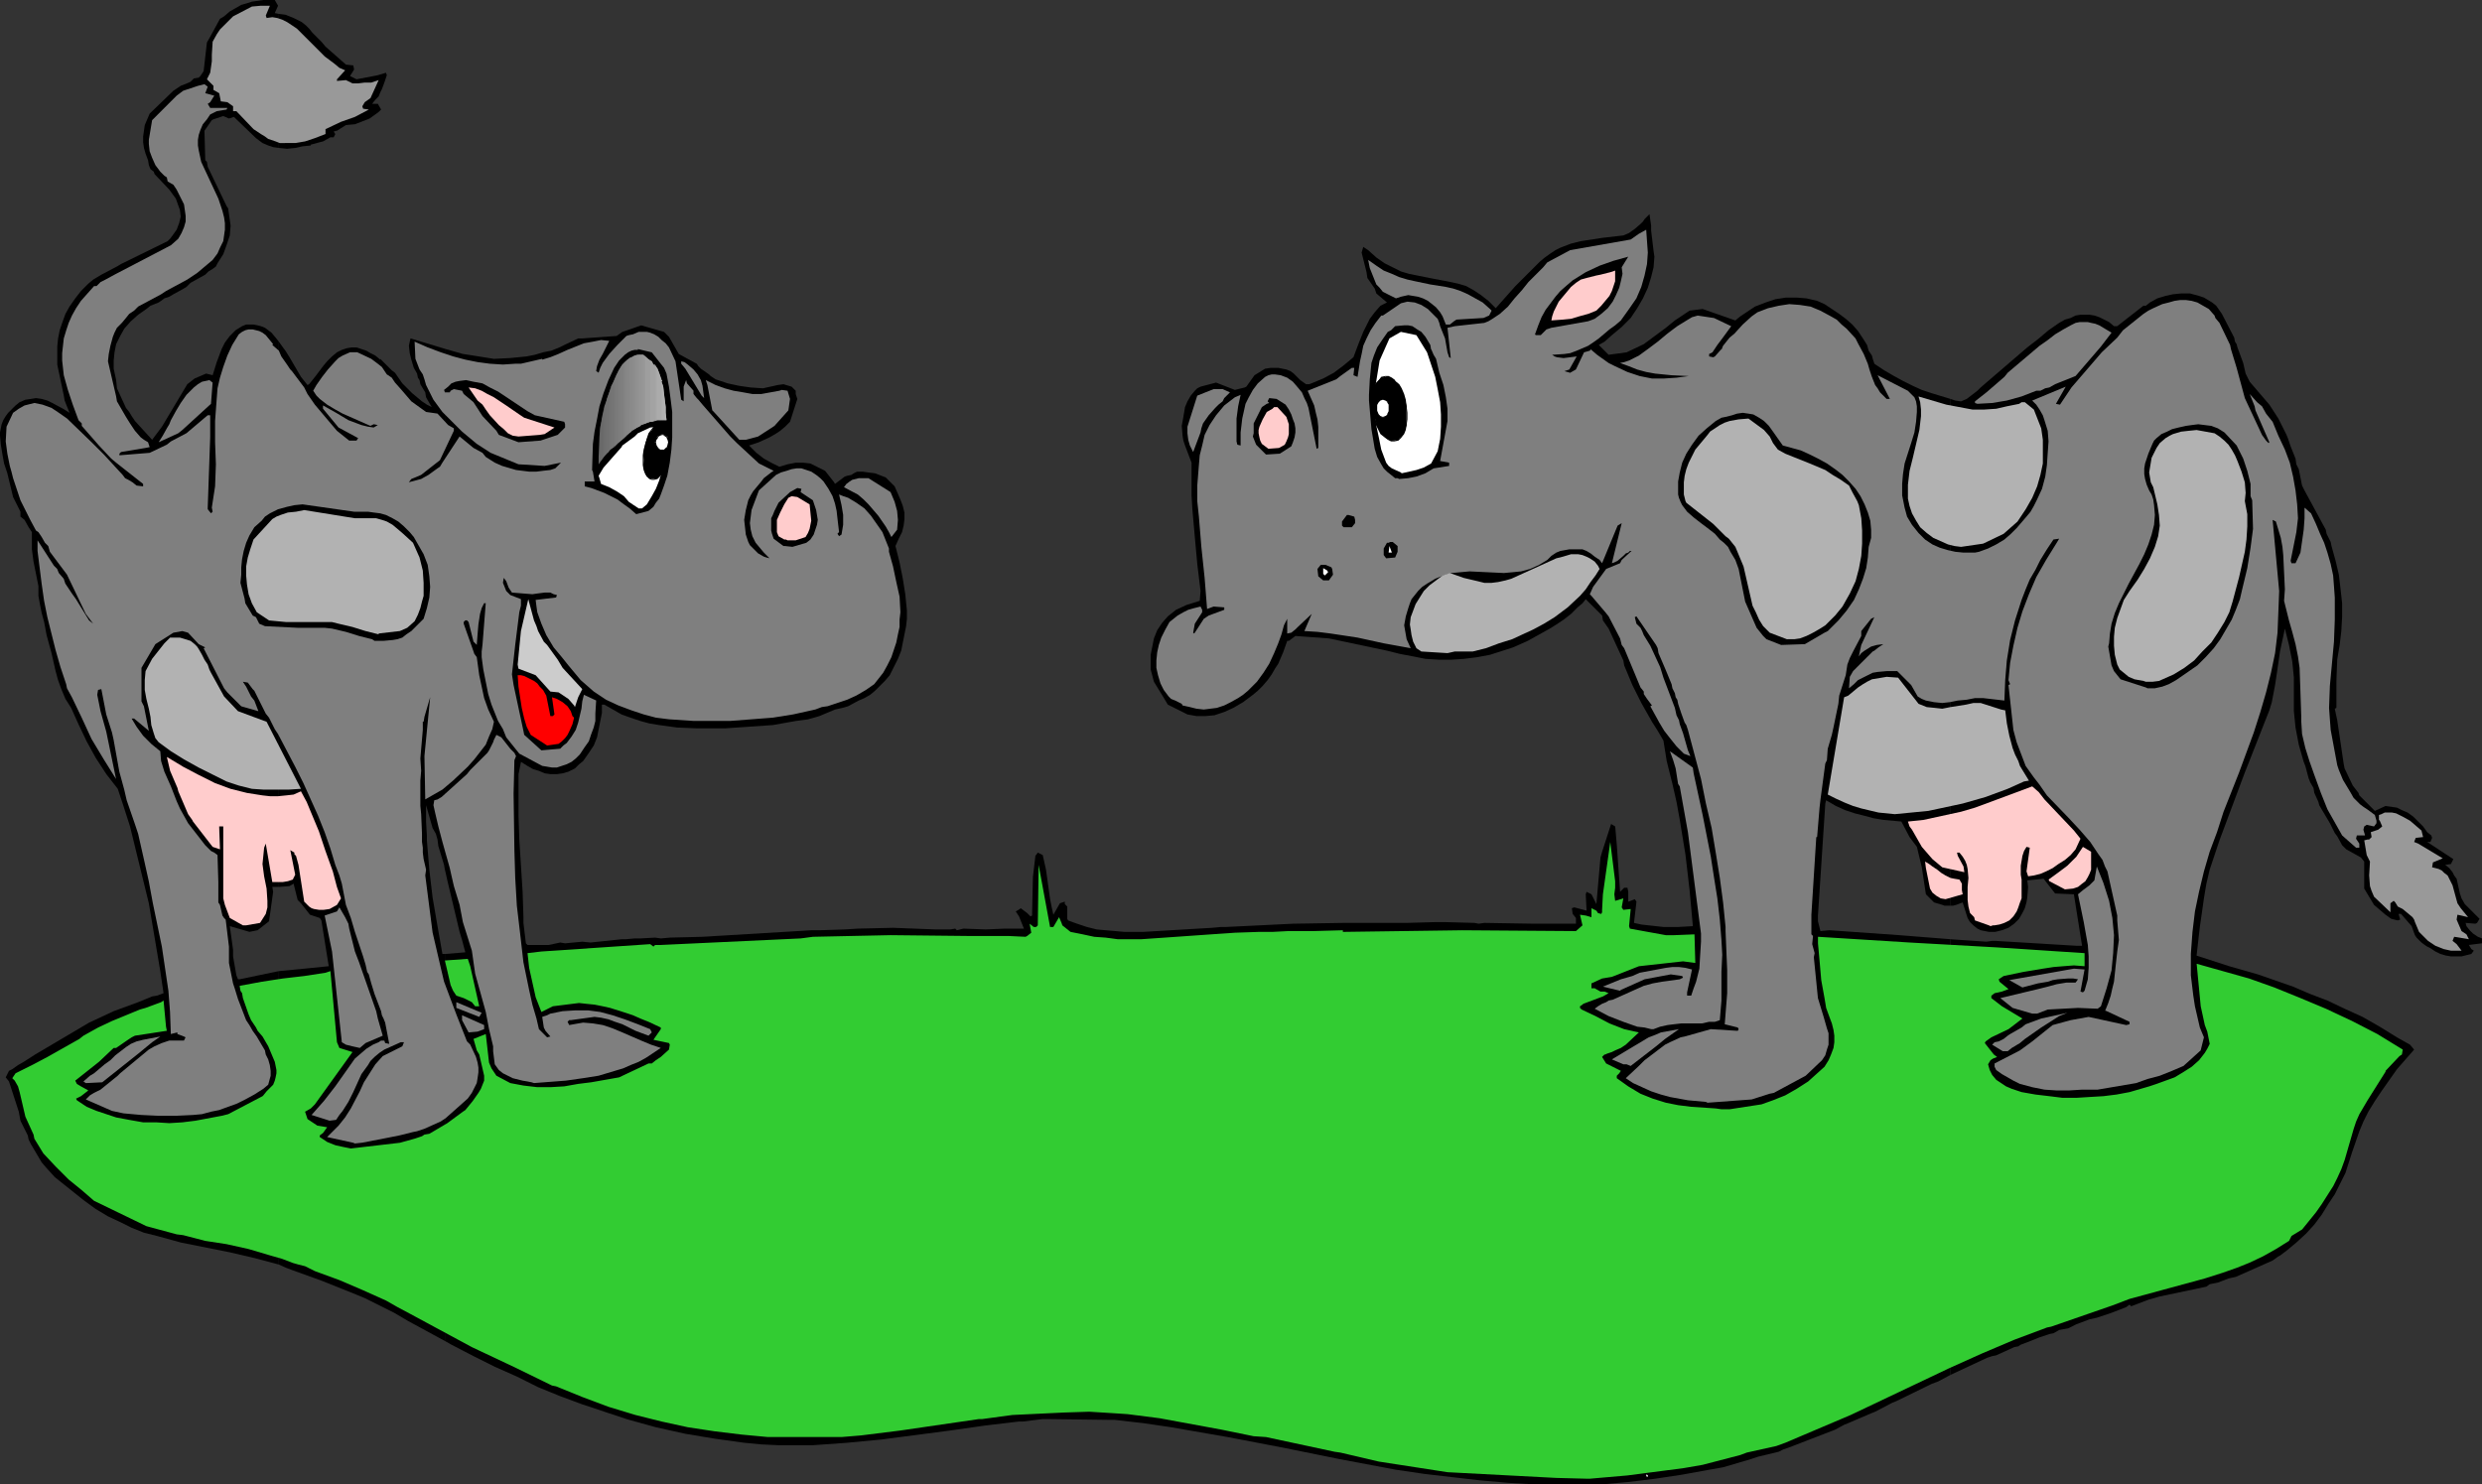 <?xml version="1.0" encoding="UTF-8" standalone="no"?>
<svg
   version="1.0"
   width="129.766mm"
   height="77.624mm"
   id="svg102"
   sodipodi:docname="Cows Talking.wmf"
   xmlns:inkscape="http://www.inkscape.org/namespaces/inkscape"
   xmlns:sodipodi="http://sodipodi.sourceforge.net/DTD/sodipodi-0.dtd"
   xmlns="http://www.w3.org/2000/svg"
   xmlns:svg="http://www.w3.org/2000/svg">
  <rect width="100%" height="100%" fill="#333333" stroke="none"/>
  <sodipodi:namedview
     id="namedview102"
     pagecolor="#ffffff"
     bordercolor="#000000"
     borderopacity="0.25"
     inkscape:showpageshadow="2"
     inkscape:pageopacity="0.0"
     inkscape:pagecheckerboard="0"
     inkscape:deskcolor="#d1d1d1"
     inkscape:document-units="mm" />
  <defs
     id="defs1">
    <pattern
       id="WMFhbasepattern"
       patternUnits="userSpaceOnUse"
       width="6"
       height="6"
       x="0"
       y="0" />
  </defs>
  <path
     style="fill:#000000;fill-opacity:1;fill-rule:evenodd;stroke:none"
     d="m 385.416,185.626 v 86.109 l 7.272,-3.393 0.97,-0.323 0.808,-0.162 3.555,-1.616 0.808,-0.162 0.485,-0.323 1.293,-0.485 2.424,-0.969 1.939,-0.646 0.808,-0.162 1.131,-0.646 1.778,-0.323 1.616,-0.808 2.586,-0.969 1.454,-0.323 2.909,-0.969 2.909,-1.131 0.646,-0.485 0.323,0.323 3.394,-1.292 2.262,-0.646 9.211,-1.939 0.646,-0.485 1.616,-0.323 2.101,-0.808 1.454,-0.323 7.272,-3.231 1.131,-0.808 0.323,-0.162 1.293,-0.969 1.939,-1.616 1.939,-1.777 1.616,-1.777 1.454,-1.939 1.293,-2.1 1.293,-1.939 2.101,-4.2 1.293,-4.039 1.454,-4.2 0.808,-1.939 0.97,-1.939 1.293,-2.1 1.293,-1.939 3.07,-4.362 3.394,-3.877 -0.808,-0.969 -2.586,-1.454 -3.394,-2.1 -3.394,-1.939 -3.555,-1.616 -3.394,-1.616 -3.394,-1.292 -3.394,-1.454 -6.949,-2.423 -5.656,-1.616 -6.464,-2.1 0.646,-5.654 0.808,-5.654 0.485,-2.908 0.646,-2.746 0.97,-2.908 0.97,-2.908 5.01,-13.409 0.646,-1.616 3.555,-9.047 0.646,-1.616 0.485,-1.616 0.646,-3.393 0.485,-3.231 0.485,-3.393 0.97,-4.524 0.808,3.231 0.646,3.231 0.323,3.231 v 3.231 1.616 1.777 l 0.323,3.231 0.646,3.393 0.97,3.393 0.323,0.808 0.646,2.423 0.323,0.808 0.646,1.131 0.162,0.969 0.808,1.777 0.162,0.646 2.101,3.554 0.97,1.939 0.485,0.646 0.97,1.777 0.808,0.808 2.909,1.616 0.646,0.808 v 5.331 l 1.939,3.231 1.131,0.969 1.131,0.969 1.131,0.808 0.646,0.162 0.646,0.162 0.485,-0.162 -0.323,-1.131 h 0.485 l 2.101,2.423 0.646,1.777 0.323,0.485 0.323,0.323 0.646,0.646 0.646,0.485 0.485,0.323 0.646,0.323 0.97,0.646 0.97,0.485 1.131,0.323 0.97,0.162 h 0.97 1.131 l 1.939,-0.485 0.485,-0.646 -0.485,-0.323 -0.485,-0.808 2.586,-0.323 v -0.969 l -0.808,-0.323 -0.97,-0.646 -0.646,-0.646 -0.646,-0.808 -0.162,-0.646 1.939,0.162 0.323,-0.162 0.485,-0.808 -2.909,-2.908 -0.646,-1.131 -0.323,-0.969 -0.323,-1.454 -0.323,-1.454 -0.485,-0.646 -0.323,-0.646 -0.646,-0.808 -0.808,-0.646 1.131,-0.162 0.485,-0.969 -5.171,-3.393 h 0.646 l 0.323,-0.808 -0.162,-0.485 -0.808,-0.646 -0.808,-1.131 -0.97,-0.969 -0.97,-0.969 -1.131,-0.808 -1.131,-0.485 -0.97,-0.485 -1.131,-0.162 -1.131,-0.162 -2.101,0.969 -3.07,-3.07 -0.162,-0.485 -1.131,-1.454 -1.616,-3.393 -0.162,-0.808 -1.293,-8.724 -0.485,-2.262 0.323,-0.162 v -5.331 l 0.162,-4.2 0.485,-2.908 0.323,-2.746 0.162,-2.746 v -2.746 l -0.323,-2.908 -0.323,-2.746 -0.646,-2.746 -0.808,-2.908 -0.162,-0.808 -0.808,-1.616 -0.162,-0.808 -4.202,-7.755 -0.485,-0.969 -0.646,-3.231 -0.485,-0.969 -0.162,-1.131 -0.323,-0.808 -0.646,-1.616 -0.485,-1.454 -0.323,-0.808 -1.616,-3.231 -1.778,-2.746 -0.97,-1.131 -2.909,-3.393 -0.808,-1.616 -0.485,-2.1 -1.131,-3.07 -0.162,-0.646 -0.323,-0.485 -0.162,-0.808 -2.424,-4.685 -1.131,-1.616 -0.808,-0.646 -0.808,-0.485 -0.808,-0.485 -0.97,-0.323 -1.778,-0.485 h -1.778 l -1.616,0.162 -1.454,0.323 -1.616,0.485 -1.454,0.808 -0.808,0.646 h -0.485 l -5.171,4.039 h -0.646 l -0.97,-0.808 -0.97,-0.485 -0.97,-0.485 -0.97,-0.323 -0.97,-0.162 h -0.97 -0.808 l -0.97,0.162 -0.97,0.485 -1.131,0.323 -1.131,0.646 -2.101,1.454 -2.101,1.777 -2.101,1.616 -9.211,7.916 -0.646,0.646 -2.101,1.616 -1.131,0.485 -1.131,-0.162 -0.97,-0.323 V 179.002 h 0.485 l 0.646,-0.162 1.293,-0.485 0.97,3.07 0.485,0.808 0.646,0.646 0.808,0.646 0.646,0.323 1.616,0.323 h 1.293 l 1.293,-0.323 1.293,-0.485 1.131,-0.808 0.97,-0.969 0.646,-1.131 0.485,-0.969 0.323,-1.131 0.162,-0.969 0.162,-2.1 -0.162,-1.292 3.232,-0.323 2.262,2.908 3.717,0.162 1.616,10.178 h -1.131 l -15.998,-0.969 h -0.646 l -1.131,0.162 z"
     id="path1" />
  <path
     style="fill:#000000;fill-opacity:1;fill-rule:evenodd;stroke:none"
     d="M 385.416,179.002 V 78.839 l -3.717,-1.131 -1.939,-0.646 -1.778,-0.808 -1.939,-0.969 -1.778,-0.969 -1.939,-1.131 -1.939,-1.292 -0.162,-0.485 -0.162,-0.485 -0.162,-0.646 -0.646,-0.969 -0.323,-1.131 -0.808,-1.292 -0.97,-1.454 -1.131,-1.292 -1.293,-1.131 -1.293,-0.969 -1.454,-0.969 -1.454,-0.969 -1.454,-0.646 -2.101,-0.485 -1.939,-0.162 h -2.101 l -2.101,0.323 -1.939,0.646 -2.101,0.808 -1.939,1.292 -0.97,0.646 -0.97,0.808 -6.464,-2.262 -2.586,0.323 -2.909,1.939 -1.778,1.454 -4.363,3.231 -3.394,1.616 -3.555,0.485 -1.939,-1.939 1.131,-0.646 1.454,-1.292 1.939,-1.616 1.778,-1.777 1.293,-1.939 1.131,-1.939 0.97,-2.1 0.646,-2.1 0.485,-1.939 0.162,-2.1 -0.162,-1.131 -0.485,-4.039 v -0.969 l -0.323,-2.262 -0.97,0.969 -0.323,0.485 -0.485,0.485 -1.131,0.969 -1.131,0.808 -1.131,0.485 -4.202,0.485 -2.101,0.323 -2.101,0.323 -1.939,0.485 -2.101,0.808 -0.97,0.485 -0.97,0.646 -1.131,0.808 -0.97,0.808 -4.848,4.847 -3.878,4.362 -1.454,-1.454 -1.454,-1.131 -1.454,-0.969 -1.454,-0.808 -1.616,-0.485 -1.454,-0.323 -3.394,-0.646 -3.232,-0.646 -1.616,-0.323 -1.616,-0.485 -1.616,-0.808 -1.616,-0.808 -1.616,-1.131 -1.616,-1.454 -0.97,-0.646 -0.323,1.131 0.97,3.877 0.162,1.131 1.454,2.1 0.323,0.969 2.101,1.777 -1.293,0.646 -1.131,1.292 -0.97,1.292 -0.646,1.292 -0.646,1.292 -0.97,2.423 -0.97,2.585 -1.939,1.616 -1.939,1.454 -2.101,1.131 -1.939,0.808 -0.808,0.323 h -0.646 l -1.131,-0.808 -0.646,-0.646 -0.646,-0.646 -0.646,-0.485 -0.808,-0.323 -0.808,-0.162 -0.808,-0.162 h -1.454 l -1.131,0.162 -2.101,1.292 -1.616,2.262 -0.323,0.162 -1.939,0.485 -3.717,-1.454 -3.07,0.808 -0.646,0.323 -0.485,0.485 -0.808,0.969 -0.646,1.131 -0.485,1.131 -0.323,1.939 -0.323,1.777 0.162,1.939 0.162,0.969 0.323,0.969 1.293,3.393 v 3.716 2.746 l 0.162,2.746 0.485,5.493 0.485,5.331 0.646,5.331 -0.162,1.939 -0.485,0.162 -2.101,0.646 -2.101,0.969 -1.616,1.292 -1.131,1.292 -0.97,1.454 -0.646,1.616 -0.323,1.616 -0.323,1.616 v 1.454 1.454 l 0.646,2.423 1.778,2.908 0.97,1.616 3.878,1.939 1.778,0.323 h 1.778 l 1.778,-0.162 1.939,-0.646 1.778,-0.808 1.939,-1.131 1.939,-1.454 0.97,-0.808 0.97,-0.969 0.97,-1.131 0.808,-1.131 0.646,-1.131 0.646,-0.969 0.97,-2.262 0.808,-2.262 h 0.323 l 1.293,-0.969 6.626,0.485 11.474,2.423 2.586,0.646 2.586,0.485 2.424,0.485 2.586,0.162 h 2.586 l 2.424,-0.162 2.586,-0.323 2.586,-0.485 4.525,-1.454 1.454,-0.646 1.454,-0.646 1.454,-0.808 2.909,-1.616 1.293,-0.808 1.454,-0.969 1.454,-1.131 1.293,-1.292 0.97,-0.808 0.646,-0.808 3.232,3.231 0.162,0.969 1.131,1.616 2.909,6.301 0.162,0.969 1.616,3.877 1.778,3.554 2.101,3.716 1.131,1.777 1.131,1.939 0.646,4.039 1.131,4.524 0.808,3.554 0.646,3.554 1.131,6.947 0.808,6.947 0.646,7.108 -2.909,0.162 h -2.909 l -2.909,-0.323 -1.454,-0.162 -1.454,-0.323 0.485,-4.2 -0.323,-0.485 -0.808,0.323 -0.485,0.162 v -1.939 l -0.162,-0.808 h -0.646 l -0.808,0.808 -0.646,-9.209 -0.323,-3.716 -0.808,-0.485 -1.778,5.493 -0.323,1.131 -0.808,9.209 -0.97,-1.939 -0.97,-0.485 -0.162,0.485 0.162,3.231 -2.424,-0.646 -0.485,0.162 0.162,1.131 0.646,0.808 v 1.131 h -8.242 l -9.858,-0.162 -1.131,0.162 -0.808,-0.162 -5.979,-0.162 h -1.616 l -5.818,0.162 h -3.717 -8.726 l -10.019,0.162 -13.251,0.646 h -0.97 l -1.778,0.162 -13.574,0.808 h -3.717 l -3.717,-0.323 -1.778,-0.162 -1.939,-0.485 -1.939,-0.646 -1.778,-0.646 -0.162,-0.323 v -2.423 l -0.485,-0.485 v -0.485 l -0.97,0.323 -1.293,2.262 -0.323,-1.454 -0.323,-1.616 -0.808,-5.816 -0.323,-1.454 -0.323,-1.454 -0.97,-0.485 -0.485,0.646 -0.485,4.2 -0.162,7.108 v 0.485 l -0.323,0.162 -0.646,-0.646 -1.293,-0.969 -0.162,0.162 -0.808,0.485 0.646,0.969 0.97,2.423 h -3.717 l -3.878,0.162 -4.363,-0.162 -1.293,0.323 -0.323,-0.323 -0.97,0.162 h -2.909 l -8.403,-0.323 -6.949,0.162 -2.586,0.162 -5.01,0.162 h -1.616 l -21.493,1.292 -6.464,0.162 -1.778,0.162 -1.131,-0.162 -2.909,0.162 h -1.131 l -1.778,0.162 h -0.808 l -6.141,0.646 -1.616,-0.162 -3.394,0.323 -0.97,-0.162 -2.262,0.485 h -4.202 l -0.323,-0.323 -0.485,-4.039 v -1.131 l -0.162,-5.008 -0.646,-10.178 -0.162,-4.847 v -3.231 -1.131 -1.939 -0.969 -0.969 l 0.485,-2.423 1.293,0.808 1.131,0.646 1.131,0.323 1.131,0.485 1.131,0.162 h 1.293 l 1.131,-0.162 1.131,-0.323 1.293,-0.646 0.808,-0.808 0.808,-0.646 1.131,-1.616 0.97,-1.454 0.646,-1.616 0.323,-1.616 0.323,-1.616 0.323,-1.616 V 139.26 h 0.485 l 3.394,1.939 1.778,0.646 1.939,0.646 1.778,0.485 1.939,0.323 3.555,0.485 3.878,0.162 h 3.878 1.778 l 4.686,-0.323 4.686,-0.323 4.525,-0.808 2.424,-0.323 2.262,-0.646 3.07,-1.292 1.454,-0.323 1.131,-0.323 2.101,-1.131 1.131,-0.485 1.131,-0.646 0.97,-0.808 0.97,-0.969 0.97,-0.969 0.97,-1.131 0.808,-1.616 0.808,-1.616 0.646,-1.616 0.323,-1.616 0.323,-1.616 0.323,-1.616 0.162,-1.454 v -1.616 l -0.323,-3.231 -0.485,-3.07 -0.646,-3.231 -0.808,-3.231 0.646,-1.454 0.646,-1.292 0.323,-1.292 0.162,-1.292 v -1.292 l -0.323,-1.292 -0.485,-1.292 -1.131,-2.585 -1.778,-1.777 -2.101,-0.808 -1.293,-0.162 -1.131,-0.162 h -1.131 l -0.646,0.323 -0.485,0.323 -0.808,0.162 -0.485,0.162 -1.939,1.454 -0.162,-0.323 -1.778,-2.262 -2.909,-1.454 -1.454,-0.162 h -1.454 l -1.616,0.323 -1.616,0.485 -1.616,-0.808 -1.454,-0.808 -1.454,-1.131 -1.454,-1.454 1.939,-0.646 2.101,-0.969 1.131,-0.646 0.97,-0.646 0.97,-0.808 0.97,-0.969 1.454,-4.524 -0.323,-0.969 v -0.646 l -0.808,-0.808 -1.616,-0.485 -1.131,0.162 -2.909,0.646 -2.424,-0.162 -2.262,-0.323 -2.262,-0.485 -2.424,-0.808 -0.97,-0.646 -0.323,-0.323 -1.616,-1.131 -0.485,-0.485 -0.323,-0.485 -3.555,-1.939 -0.646,-1.131 -0.646,-1.131 -0.646,-1.131 -0.97,-0.969 -4.525,-1.292 -2.747,0.969 -0.97,0.323 -1.131,0.808 -6.787,0.485 h -0.808 l -2.747,1.292 -0.97,0.485 -1.616,0.646 -1.616,0.323 -1.616,0.485 -1.616,0.323 -3.232,0.323 -3.232,0.162 L 93.566,70.276 91.465,69.953 89.203,69.307 88.072,68.984 V 172.54 l 0.323,1.454 2.424,10.178 0.485,1.616 0.646,2.423 -3.878,0.323 v 76.577 l 1.131,0.646 4.363,2.262 4.202,2.1 4.363,1.939 4.202,2.1 4.363,1.777 4.363,1.616 4.363,1.454 4.363,1.454 5.818,1.616 5.818,1.292 5.818,0.969 5.818,0.808 3.394,0.323 3.394,0.162 h 3.394 3.394 l 6.787,-0.485 6.787,-0.646 13.574,-1.777 6.787,-0.969 6.787,-0.808 h 0.808 l 3.878,-0.485 h 0.97 l 12.282,0.162 h 0.97 l 5.656,0.646 5.494,0.808 11.15,1.939 10.989,2.1 11.15,2.262 11.15,2.1 5.494,0.808 5.494,0.646 5.656,0.646 5.494,0.485 5.494,0.323 h 5.494 7.434 l 5.333,-0.485 5.333,-0.646 5.333,-0.808 5.333,-0.969 2.747,-0.485 5.494,-1.616 1.454,-0.485 4.04,-0.969 0.97,-0.485 0.97,-0.323 9.211,-3.554 1.778,-0.969 0.808,-0.323 4.525,-1.939 0.808,-0.323 3.394,-1.777 0.808,-0.323 6.949,-3.393 1.293,-0.485 2.424,-1.292 v -86.109 l -10.181,-0.808 -13.736,-0.969 -1.778,0.162 -0.485,-1.939 v -1.131 l 1.454,-22.133 0.162,-0.646 1.939,1.131 1.778,0.808 1.939,0.646 1.939,0.485 1.778,0.485 1.939,0.323 3.555,0.323 1.616,3.07 1.454,1.939 0.97,4.039 0.808,5.331 0.808,0.808 0.808,0.808 1.131,0.323 0.97,0.323 z"
     id="path2" />
  <path
     style="fill:#000000;fill-opacity:1;fill-rule:evenodd;stroke:none"
     d="M 88.072,172.54 V 68.984 l -6.949,-2.1 -0.162,0.646 -0.162,0.808 0.162,1.454 0.323,1.292 0.485,1.616 0.646,1.131 0.162,0.808 0.323,0.485 0.162,0.808 0.97,1.616 0.162,0.969 0.646,1.131 0.485,0.808 -0.97,-0.485 -0.97,-0.646 -0.97,-0.808 -0.97,-0.808 -1.939,-1.939 -1.454,-2.1 -0.646,-0.485 -2.262,-2.262 v 0.162 L 74.174,70.276 73.205,69.792 72.397,69.307 71.427,68.984 70.458,68.661 h -0.97 l -0.97,0.162 -0.97,0.323 -0.97,0.485 -0.97,0.808 -0.97,0.969 -0.808,0.969 -1.454,1.939 -0.646,0.808 -0.646,0.808 -0.323,0.162 -1.293,-1.616 -2.262,-3.877 -0.808,-1.292 -0.485,-0.646 -0.808,-1.131 V 175.287 l 2.101,-0.162 0.808,-0.485 0.808,3.231 0.646,0.646 1.778,2.262 1.939,0.646 0.323,0.485 1.454,9.047 -4.848,0.485 -5.01,0.485 v 57.998 l 1.454,0.646 1.293,0.485 5.818,2.1 5.656,2.262 2.747,1.131 2.909,1.454 2.909,1.454 2.747,1.616 7.434,4.039 v -76.577 h -0.646 l -0.97,-5.493 -0.97,-5.654 -0.646,-5.493 -0.485,-5.816 v -0.969 l -0.162,-2.746 v -1.131 -1.616 -0.485 l 1.293,4.524 0.646,1.131 0.323,1.131 0.162,1.292 1.131,3.716 0.162,0.969 z"
     id="path3" />
  <path
     style="fill:#000000;fill-opacity:1;fill-rule:evenodd;stroke:none"
     d="M 55.106,2.746 V 29.241 l 1.616,0.162 1.616,-0.162 1.454,-0.323 1.616,-0.162 v -0.162 l 1.778,-0.485 0.646,-0.162 1.454,-0.808 h 0.646 l 0.323,-0.646 -0.323,-0.485 0.485,-0.162 h 0.162 l 1.778,-1.131 1.778,-0.162 2.909,-1.131 1.778,-1.292 0.485,-0.485 -0.646,-1.131 h -1.131 l 0.646,-0.808 0.646,-0.646 0.323,-0.808 0.323,-0.646 0.485,-1.292 0.485,-1.454 -0.162,-0.485 -1.616,0.485 -0.808,0.162 -3.394,0.646 -1.293,-0.646 0.808,-1.292 -0.162,-0.808 L 68.357,12.763 64.317,9.209 63.509,8.239 62.539,7.27 61.731,6.462 61.085,5.654 60.438,5.008 59.63,4.362 58.014,3.554 56.398,2.908 Z"
     id="path4" />
  <path
     style="fill:#000000;fill-opacity:1;fill-rule:evenodd;stroke:none"
     d="M 55.106,29.241 V 2.746 L 54.298,2.585 54.944,1.131 54.298,0 h -2.262 l -2.262,0.323 -0.97,0.323 -1.131,0.323 -1.131,0.646 -1.131,0.646 -1.131,0.969 -0.808,0.485 -1.939,3.554 -0.646,1.131 -0.646,5.654 -0.646,0.969 -0.323,0.323 -0.97,0.162 -0.646,0.646 -0.323,0.162 -1.616,0.646 -1.454,0.969 -4.686,4.524 -0.485,1.131 -0.485,1.131 -0.162,1.131 -0.162,1.131 v 1.131 l 0.162,1.131 0.323,1.131 0.485,1.292 0.162,0.969 0.323,0.808 0.646,0.485 0.162,0.485 2.909,3.07 1.293,1.777 0.808,2.262 0.162,1.292 -0.323,1.292 -0.485,1.292 -0.808,1.131 -0.485,0.646 -0.485,0.485 -9.211,4.524 -0.808,0.485 -3.07,1.616 -0.808,0.485 -0.808,0.485 -0.97,0.808 -1.454,1.454 -1.131,1.454 -1.131,1.616 -0.808,1.454 -0.646,1.777 -0.485,1.454 -0.323,1.616 -0.162,1.616 v 3.554 l 1.293,6.139 0.162,0.969 0.97,2.423 L 12.443,80.777 10.342,79.646 9.373,79.162 8.242,78.839 7.11,78.677 6.141,78.839 5.01,79 3.878,79.485 3.07,80.131 2.424,80.777 1.616,81.585 1.131,82.231 0.646,83.039 0.323,83.847 0.162,84.655 0,85.462 v 0.485 0.162 l 0.162,1.777 0.323,1.939 0.323,1.777 0.646,1.939 1.131,4.685 0.485,0.969 0.97,1.939 v 0.969 l 0.808,0.646 0.808,1.454 0.646,0.969 v 0.969 2.423 l 0.323,2.423 0.485,2.423 0.485,2.423 v 1.939 l 0.323,1.777 0.323,1.616 0.485,1.777 0.485,2.585 0.97,3.554 0.808,3.554 0.485,1.777 0.646,1.777 0.808,1.939 1.131,1.777 1.454,3.231 1.616,3.393 1.778,3.231 2.101,3.231 2.262,2.908 0.97,2.908 1.454,4.524 3.717,15.186 2.262,13.409 0.646,4.362 -1.293,0.485 -0.97,0.162 -2.747,1.131 -4.848,1.777 -2.424,1.131 -2.424,1.131 -10.666,6.301 -2.262,1.454 -1.131,0.646 -1.131,0.808 -0.646,0.323 -0.646,1.292 0.646,0.808 1.939,5.978 0.323,1.777 1.454,2.908 0.162,0.808 0.485,0.969 2.101,3.554 0.97,1.131 1.616,1.777 5.656,4.524 2.424,1.777 2.424,1.454 2.424,1.131 2.262,1.131 2.424,0.969 2.586,0.646 4.686,1.292 4.848,0.969 4.848,0.969 4.848,1.131 2.424,0.646 2.424,0.646 v -57.998 l -3.878,0.808 -3.878,0.808 h -0.323 l -0.323,-0.808 -0.646,-3.716 v -1.292 l -0.646,-4.685 3.878,1.131 1.616,-0.323 2.262,-1.777 0.808,-5.816 -0.162,-0.969 h 1.293 V 67.53 l -0.646,-0.808 -0.808,-0.969 -0.646,-0.485 -0.646,-0.485 -0.808,-0.323 -0.646,-0.162 -0.808,-0.162 h -0.808 -0.646 l -0.808,0.323 -1.293,0.808 -1.131,1.131 -0.97,1.292 -0.646,1.292 -0.485,1.292 -0.485,1.292 -0.808,2.585 -1.293,-0.323 -2.262,0.969 -1.454,1.131 -5.01,8.401 -1.939,2.585 -3.394,-3.716 -0.646,-0.969 -0.485,-0.808 -0.646,-0.808 -1.778,-3.877 -0.162,-1.616 -0.485,-2.262 v -1.616 l 0.162,-1.616 0.323,-1.616 0.808,-1.616 0.808,-1.454 1.293,-1.454 1.454,-1.292 1.616,-1.131 0.808,-0.646 1.616,-0.646 0.485,-0.323 0.646,-0.485 0.97,-0.323 0.808,-0.485 1.778,-0.969 0.808,-0.485 0.808,-0.808 2.909,-1.616 0.646,-0.646 0.808,-0.485 0.646,-0.485 0.323,-0.646 1.131,-1.777 0.646,-1.777 0.646,-1.939 0.162,-1.939 -0.485,-3.393 -0.323,-0.485 -3.717,-7.755 -0.162,-0.969 -0.323,-0.323 -0.162,-5.816 1.454,-2.1 0.323,-0.162 1.939,-0.646 1.131,0.485 0.97,-0.323 4.363,4.2 1.293,0.969 1.131,0.485 0.97,0.323 z"
     id="path5" />
  <path
     style="fill:#ffffff;fill-opacity:1;fill-rule:evenodd;stroke:none"
     d="m 318.352,292.252 0.323,0.323 z"
     id="path6" />
  <path
     style="fill:#32cc32;fill-opacity:1;fill-rule:evenodd;stroke:none"
     d="m 313.827,292.252 -6.302,-0.162 -21.493,-1.131 -13.574,-2.1 -7.595,-1.777 -1.131,-0.162 -13.574,-2.908 -2.424,-0.162 -6.302,-1.292 -6.141,-1.131 -6.141,-1.131 -6.302,-0.808 -2.424,-0.162 -5.171,-0.323 -5.01,0.162 -10.181,0.485 -5.979,0.808 h -0.646 l -7.757,1.131 -7.757,1.131 -7.757,0.969 -3.878,0.323 h -3.878 -1.778 -8.888 v 0 l -5.171,-0.485 -5.333,-0.646 -5.333,-0.808 -5.171,-1.131 -5.171,-1.292 -5.333,-1.616 -5.171,-1.939 -5.171,-2.1 -0.808,-0.162 -7.272,-3.554 -8.565,-4.039 -12.282,-6.624 -2.424,-1.292 -2.262,-1.292 -4.686,-2.1 -4.525,-1.939 -4.848,-1.777 -1.939,-0.969 -1.293,-0.323 -1.131,-0.323 -2.101,-0.808 -2.262,-0.646 -4.363,-1.292 -4.363,-0.969 -4.202,-0.646 -4.363,-1.131 -1.293,-0.162 -5.979,-1.616 -10.342,-5.008 -2.424,-2.1 -2.586,-2.1 -2.586,-2.585 -2.424,-2.585 -1.778,-2.908 -0.162,-0.808 -1.616,-3.554 -1.131,-4.847 -0.323,-1.131 -0.646,-1.131 -0.485,-0.485 0.646,-0.969 3.555,-1.777 2.747,-1.454 6.302,-3.554 0.808,-0.646 2.909,-1.616 2.747,-1.292 5.494,-2.262 1.131,-0.323 3.07,-1.131 0.485,-0.323 0.485,5.17 0.162,0.808 -6.302,0.969 -0.646,0.323 -0.97,0.646 -2.101,1.454 h -0.485 l -2.909,2.746 -4.686,3.716 0.162,0.323 0.162,0.323 0.808,0.485 1.454,0.808 -1.454,1.131 -0.97,0.485 0.162,0.323 0.97,0.646 0.97,0.646 1.939,0.808 3.878,1.292 2.586,0.485 2.747,0.485 h 2.586 l 2.586,0.162 2.586,-0.162 2.586,-0.323 2.586,-0.485 2.586,-0.485 1.293,-0.323 6.787,-3.554 0.162,-0.162 0.646,-0.808 0.646,-0.646 0.646,-0.646 0.323,-0.808 0.162,-0.646 0.162,-0.808 v -0.646 l -0.323,-1.616 -1.293,-3.07 -1.131,-1.939 -0.97,-1.131 -0.323,-0.646 -0.97,-1.454 -0.485,-1.131 -1.131,-3.231 -0.162,-0.969 -0.323,-0.485 -0.162,-0.969 4.363,-0.808 4.202,-0.646 4.202,-0.485 4.202,-0.646 0.97,-0.323 1.293,14.055 0.485,1.131 2.586,0.808 -7.434,10.339 -0.808,0.808 -1.131,0.646 0.323,0.969 0.162,0.485 1.939,1.292 1.939,0.323 -0.808,1.131 -0.646,0.485 v 0.323 l 1.454,0.969 1.616,0.646 1.454,0.323 1.616,0.323 9.696,-1.131 2.909,-0.808 1.454,-0.485 0.485,-0.323 0.97,-0.162 3.555,-2.1 3.07,-2.262 0.485,-0.323 1.454,-1.777 1.131,-1.616 0.485,-0.808 0.323,-0.808 0.323,-0.808 v -0.969 l -0.97,-4.2 -0.485,-0.808 -0.646,-2.262 2.424,-0.969 0.646,5.654 0.485,1.131 0.323,0.485 0.646,0.969 2.747,1.454 2.586,0.485 2.747,0.323 h 2.586 l 2.747,-0.162 2.747,-0.485 2.586,-0.323 5.494,-0.969 5.818,-2.746 h 0.646 l 0.808,-0.646 0.97,-0.646 1.616,-1.454 0.162,-0.969 -0.162,-0.323 -3.07,-0.646 1.454,-2.1 v -0.323 l -2.424,-1.131 -1.616,-0.646 -1.454,-0.646 -1.454,-0.485 -3.07,-0.969 -1.454,-0.323 -1.616,-0.323 -1.616,-0.162 -1.454,-0.162 -5.171,0.646 -2.262,1.131 -1.131,-2.908 -0.646,-2.908 -0.646,-2.908 -0.323,-2.908 2.747,-0.323 21.493,-1.454 0.646,0.485 0.323,-0.323 h 1.131 l 27.634,-1.292 2.424,-0.323 7.595,-0.162 7.757,-0.162 15.352,0.162 h 7.918 l 3.394,0.162 0.323,-0.162 0.808,-0.646 -0.323,-1.777 0.808,0.646 h 0.485 l 0.323,-0.323 0.162,-11.955 2.262,12.278 h 0.646 l 1.131,-1.939 0.485,1.131 0.162,0.485 1.616,1.292 2.424,0.485 2.262,0.485 2.262,0.162 2.424,0.323 h 4.525 l 4.686,-0.323 9.211,-0.646 4.686,-0.323 4.686,-0.162 h 1.616 1.131 l 3.07,-0.162 h 1.131 1.778 2.101 l 5.818,-0.162 v 0.323 l 23.594,-0.323 22.462,0.162 1.293,-1.131 -0.485,-2.1 1.131,0.162 1.131,0.323 v -1.777 l 0.97,0.485 0.323,0.485 0.646,0.162 0.162,-0.323 v -0.485 l 0.162,-3.07 1.454,-10.339 0.323,2.585 0.323,2.585 0.323,2.585 v 1.292 l -0.162,1.292 0.162,1.292 1.616,-0.485 -0.323,1.777 0.323,0.485 1.454,-0.162 -0.323,3.393 0.162,0.485 7.11,1.292 h 1.616 l 4.04,-0.162 0.162,5.654 -2.424,-0.323 -8.726,0.969 -5.333,2.1 -1.939,0.323 -2.101,0.969 v 0.969 h 0.646 l 1.131,0.646 h 0.808 l 0.808,0.323 -1.131,0.646 -3.878,1.454 -0.162,0.162 -0.485,0.323 v 0.323 l 0.323,0.323 2.747,1.292 2.747,1.454 2.909,1.131 1.454,0.323 1.454,0.323 -2.586,2.423 -0.97,0.646 -1.131,0.485 -0.646,0.323 -0.97,0.323 -0.323,0.162 h -0.162 l -0.485,0.485 0.808,1.292 2.909,1.454 -0.323,0.485 -0.485,0.485 v 0.485 l 1.131,0.808 1.131,0.808 2.424,1.454 2.424,0.969 2.586,0.808 2.424,0.485 2.586,0.323 2.424,0.162 2.424,0.162 1.131,0.162 h 1.616 l 6.302,-0.969 2.262,-0.808 2.424,-0.969 2.262,-1.292 2.262,-1.454 3.232,-2.908 0.808,-1.292 0.485,-1.131 0.485,-1.292 0.162,-1.131 v -1.292 l -0.162,-1.131 -0.323,-1.292 -0.485,-1.292 -0.646,-1.777 -0.323,-1.939 -0.646,-3.554 -0.323,-3.716 -0.323,-3.554 v -1.292 l 18.099,1.131 17.291,0.969 17.291,1.131 v 0.646 1.939 l -2.101,-0.162 -2.101,0.162 -1.939,0.162 -2.101,0.323 -3.878,0.646 -3.878,0.808 -0.97,0.646 0.162,0.485 1.778,1.454 -1.293,0.485 -1.454,0.323 -0.646,0.485 v 0.485 l 2.101,1.616 4.04,2.423 -2.747,2.1 -3.394,1.616 -1.131,0.808 -0.162,0.323 1.778,2.262 0.646,0.485 -0.808,0.323 -0.485,0.323 -0.485,0.808 0.323,1.131 0.485,0.969 0.808,0.969 0.97,0.646 0.97,0.646 1.131,0.485 0.97,0.323 0.97,0.323 2.747,0.485 2.747,0.323 2.586,0.323 h 2.747 l 2.586,-0.162 2.747,-0.162 2.586,-0.323 2.586,-0.485 3.878,-1.131 1.454,-0.485 1.778,-0.646 1.778,-0.646 1.616,-0.969 1.778,-1.131 1.454,-1.292 1.131,-1.454 0.485,-0.808 0.485,-0.969 -0.485,-2.423 -0.485,-1.292 -0.808,-3.716 -0.808,-8.401 5.171,1.454 5.171,1.454 5.01,1.777 5.171,2.1 5.01,2.1 5.171,2.423 5.01,2.585 5.01,3.07 -0.162,0.969 -0.485,0.323 -2.747,2.908 v 0.162 l -3.555,5.654 -1.616,2.746 -0.646,1.454 -0.485,1.454 -1.778,6.139 -0.646,1.777 -0.808,1.777 -0.808,1.616 -1.131,1.777 -1.131,1.777 -1.131,1.616 -2.747,3.393 -2.101,1.292 -0.485,0.969 -2.586,1.616 -2.586,1.454 -2.747,1.292 -2.424,0.969 -2.747,0.969 -3.555,1.131 -14.867,4.039 -3.394,1.292 -12.12,4.2 -0.808,0.162 -6.464,2.423 -6.464,2.746 -6.464,2.908 -6.464,3.07 -12.928,6.139 -6.464,2.746 -6.464,2.746 -1.778,0.646 -5.818,1.292 -1.293,0.485 -3.717,0.969 -3.717,0.969 -3.717,0.646 -3.717,0.485 -7.434,0.969 -7.434,0.646 z"
     id="path7" />
  <path
     style="fill:#ffffff;fill-opacity:1;fill-rule:evenodd;stroke:none"
     d="m 325.3,291.606 v -0.162 0 h 0.162 l 0.162,0.162 v 0.162 l -0.162,0.162 z"
     id="path8" />
  <path
     style="fill:#ffffff;fill-opacity:1;fill-rule:evenodd;stroke:none"
     d="m 274.72,289.506 0.808,0.323 z"
     id="path9" />
  <path
     style="fill:#7f7f7f;fill-opacity:1;fill-rule:evenodd;stroke:none"
     d="m 69.811,225.853 -5.171,-1.131 2.262,-2.262 1.293,-1.616 1.131,-1.777 1.778,-3.393 0.808,-1.777 1.131,-1.777 1.131,-1.777 1.454,-1.616 3.878,-1.939 0.323,-0.808 h -0.646 l -3.232,1.454 -0.97,0.646 -0.97,0.808 -0.808,0.808 -0.485,0.808 -1.293,1.777 -0.808,1.777 -0.808,1.777 -0.97,1.939 -1.131,1.777 -0.646,0.808 -0.646,0.969 -1.293,0.162 -3.555,-1.131 2.424,-2.746 2.262,-2.908 1.939,-2.746 1.939,-2.746 1.131,-0.969 1.131,-0.969 1.293,-0.808 1.131,-0.485 0.485,-0.323 h 0.646 l 0.162,0.485 0.808,0.162 -0.808,-4.2 -0.323,-0.808 -0.323,-0.646 -0.162,-0.808 -1.293,-3.393 -0.646,-2.1 -0.485,-1.777 -0.323,-0.485 -0.323,-1.454 -0.485,-1.616 -0.323,-0.969 -1.293,-3.877 -0.808,-2.746 -0.97,-2.585 -0.808,-4.2 -0.485,-1.616 -0.808,-2.1 -0.97,-3.231 -1.131,-3.231 -1.293,-3.231 -1.454,-3.231 -1.454,-3.231 -1.616,-3.231 -3.394,-6.462 -0.646,-0.969 -1.131,-2.262 -0.646,-0.808 -2.262,-4.524 -0.323,-0.323 -0.97,-1.292 -0.97,-0.162 0.646,0.969 0.97,1.939 0.646,0.808 0.808,2.1 -3.394,-0.969 -2.747,-2.746 -0.646,-0.808 -4.04,-7.916 0.323,-0.162 -1.293,-0.646 -2.101,-2.262 -1.131,-0.323 -1.778,0.323 -3.555,2.262 -2.747,4.685 v 6.624 l 0.485,0.969 0.97,4.847 -2.909,-2.423 h -0.485 l 0.485,0.808 0.485,0.808 1.293,1.777 1.616,1.616 1.778,1.454 0.162,1.939 0.646,2.1 1.293,2.908 1.131,2.908 0.646,1.454 0.808,1.454 0.808,1.454 1.131,1.454 1.131,1.454 1.131,1.454 1.131,1.131 0.646,0.323 0.646,0.485 0.162,5.331 v 4.039 l 0.323,0.485 0.485,2.1 0.323,0.485 0.323,0.323 0.646,5.331 v 2.423 0.808 l 0.808,4.039 0.323,0.969 0.646,2.1 0.808,2.1 0.808,2.1 0.646,0.969 0.646,1.131 0.808,1.131 1.616,2.746 0.162,0.808 0.485,0.969 0.323,1.131 0.162,1.131 v 0.969 l -0.485,1.777 -0.97,0.808 -1.778,1.131 -1.778,0.969 -1.616,0.808 -1.778,0.646 -1.778,0.646 -1.616,0.323 -1.778,0.485 -1.778,0.162 -3.394,0.162 h -3.394 l -3.394,-0.162 -3.555,-0.323 -2.262,-0.485 -5.171,-2.262 0.808,-0.808 0.808,-0.485 1.293,-0.646 3.394,-2.746 0.485,-0.485 5.656,-4.685 1.131,-0.646 1.454,-0.646 1.454,-0.485 h 1.454 1.454 l 0.323,-0.646 -0.323,-0.162 -1.293,-0.485 v -0.323 l -1.293,0.323 -0.162,-4.362 -0.323,-4.2 -0.646,-4.362 -0.646,-4.362 -1.778,-8.562 -0.808,-4.362 -0.97,-4.362 -1.131,-5.008 -0.646,-1.939 -1.616,-4.685 -0.485,-2.1 -0.97,-3.554 -1.131,-6.301 -0.323,-1.454 -1.131,-3.554 -0.97,-5.008 -0.646,0.162 -0.162,0.969 0.646,3.231 1.131,4.039 1.939,9.37 -2.424,-3.877 -2.424,-4.039 -1.939,-4.2 -1.939,-4.039 -0.97,-1.777 -0.162,-0.808 -1.131,-3.393 -0.97,-3.393 -0.808,-3.231 -0.808,-3.231 -0.646,-3.231 -0.485,-3.393 -0.808,-6.462 v -2.1 l 3.232,5.008 0.646,0.646 0.323,0.808 0.97,1.131 0.323,0.969 1.293,1.939 0.808,1.131 2.586,4.2 0.808,0.646 -1.454,-1.939 -3.717,-7.755 L 9.858,109.049 9.534,107.918 8.888,107.272 8.242,106.141 7.595,105.172 7.11,104.849 5.979,102.749 5.01,100.81 4.04,98.871 3.394,96.933 2.586,94.509 2.262,93.217 1.939,92.086 1.454,89.663 1.131,87.239 1.293,84.331 2.586,81.585 l 1.131,-0.808 1.131,-0.646 1.939,-0.485 0.808,0.162 0.808,0.162 1.778,0.646 1.454,0.969 1.616,1.131 4.848,4.685 2.424,2.423 3.717,4.039 0.485,0.646 0.646,0.323 0.808,0.485 0.808,0.646 1.293,0.162 V 95.64 L 22.947,91.44 21.978,90.632 19.554,88.047 16.16,84.17 v -0.485 l -0.646,-0.646 -1.131,-3.07 -0.97,-2.908 -0.808,-2.908 -0.162,-1.454 -0.162,-1.454 V 69.792 l 0.162,-1.454 0.162,-1.454 0.485,-1.616 0.485,-1.454 0.646,-1.454 0.808,-1.454 0.97,-1.454 2.586,-2.908 h 0.485 l 0.808,-0.808 0.97,-0.485 1.778,-0.969 11.15,-5.816 1.454,-1.292 0.646,-1.131 0.485,-1.131 0.323,-1.131 v -1.131 l -0.323,-2.262 -1.454,-2.908 -0.646,-0.969 -1.131,-0.646 -0.162,-0.808 -0.485,-0.323 -0.808,-0.808 -0.97,-1.292 -0.646,-1.454 -0.485,-1.292 -0.162,-1.454 v -0.808 l 0.646,-3.877 4.848,-4.847 1.293,-0.969 2.909,-0.969 1.293,-0.323 0.646,0.485 -0.485,1.292 1.778,0.485 -0.808,1.292 -0.485,0.323 0.485,0.808 h 3.394 l -0.162,0.323 -1.939,0.323 -1.293,0.646 -0.646,0.969 -0.808,0.969 -0.485,1.131 -0.323,0.969 -0.162,0.969 v 1.131 l 0.162,0.969 0.485,2.262 1.131,2.423 1.131,2.423 1.131,2.423 0.808,2.423 0.323,1.292 0.162,1.131 v 1.292 l -0.162,1.131 -0.162,1.131 -0.646,1.292 -0.485,1.131 -0.97,1.292 -3.07,2.585 -1.939,1.292 -4.202,2.262 -0.97,0.646 -4.525,2.423 -0.808,0.808 -0.97,0.646 -0.646,0.808 -0.808,0.969 -0.97,0.969 -0.485,0.969 -0.323,0.808 -0.485,1.777 -0.323,1.616 -0.162,1.454 1.616,6.947 0.162,0.969 1.778,3.07 0.808,1.292 0.97,1.454 1.131,1.292 0.646,0.485 0.808,0.485 0.323,0.969 -0.808,0.162 -4.848,0.808 -0.323,0.323 v 0.323 l 5.979,-0.485 3.394,-1.616 0.808,-0.646 3.07,-1.616 4.202,-3.554 h 0.485 v 4.362 l -0.485,13.894 v 0.323 l 0.646,0.808 0.323,-0.323 -0.162,-0.808 0.323,-2.1 0.323,-2.1 0.162,-4.362 -0.162,-4.362 v -4.2 l 0.323,-4.362 0.162,-2.1 0.485,-2.1 0.646,-2.1 0.808,-2.262 0.97,-2.1 1.293,-2.1 0.646,-0.485 0.646,-0.323 0.646,-0.162 h 0.808 l 0.646,0.162 0.646,0.162 0.646,0.323 0.646,0.485 1.454,1.777 -0.162,0.162 1.293,1.131 0.485,1.131 1.131,1.616 0.646,0.969 0.323,0.323 2.424,3.231 0.646,1.292 1.454,2.1 4.363,5.17 2.424,1.939 h 1.454 l 0.323,-0.485 -3.878,-2.1 -3.07,-3.716 v -0.646 l 2.586,1.454 2.424,1.454 1.293,0.485 1.293,0.485 1.293,0.323 1.131,0.162 0.808,-0.485 -0.808,-0.162 -0.646,0.323 -5.494,-2.423 -1.454,-0.808 -1.616,-0.969 -1.454,-1.131 -0.646,-0.646 -0.646,-0.969 0.646,-1.131 1.131,-1.616 1.131,-1.454 1.454,-1.616 0.646,-0.646 0.808,-0.485 1.454,-0.646 h 1.454 l 2.747,1.292 1.293,0.969 0.808,0.646 0.97,1.454 0.97,0.646 0.646,0.969 1.293,1.454 1.939,2.262 2.909,2.1 2.262,0.323 2.101,2.262 1.131,0.646 v 0.485 l -2.747,5.816 -3.717,2.908 -1.131,0.485 -0.808,0.323 -0.485,0.646 2.424,-0.646 1.454,-0.808 1.778,-1.292 0.485,-0.323 0.485,-0.808 3.394,-5.17 2.747,2.262 1.778,0.969 0.646,0.808 1.778,1.131 1.454,0.646 2.747,0.808 1.293,0.162 1.293,0.162 h 1.454 l 1.293,-0.162 1.454,-0.162 0.97,-0.323 1.131,-1.131 -3.232,0.646 -5.171,-0.323 -5.494,-2.262 -2.747,-1.777 -2.909,-2.423 -3.878,-3.877 -1.778,-2.423 -1.454,-2.908 -0.323,-1.131 -0.323,-0.969 -0.646,-0.969 -0.808,-2.1 -0.162,-3.393 2.586,1.131 2.586,0.969 2.424,0.808 2.424,0.646 2.424,0.485 2.424,0.323 2.586,0.162 2.424,-0.162 h 1.131 l 4.202,-0.969 v 0.162 l 1.616,-0.485 1.616,-0.646 1.778,-0.808 3.232,-1.292 1.778,-0.323 1.616,-0.323 1.616,0.162 -0.646,1.292 -0.646,1.292 -0.646,1.131 -0.485,1.292 -0.162,0.969 0.485,0.323 0.323,-0.969 0.485,-0.969 1.293,-1.777 1.616,-1.777 1.778,-1.777 0.485,-0.162 0.808,-0.162 1.131,-0.485 h 0.808 0.808 l 0.646,0.162 0.808,0.323 0.808,0.485 0.646,0.646 0.808,0.646 0.646,0.808 1.293,2.746 1.131,7.593 0.485,0.323 v -2.908 l 0.485,-1.292 0.162,0.646 1.293,1.454 v 0.646 l 0.646,0.808 0.323,0.323 0.808,0.969 5.494,6.301 1.293,1.292 4.363,4.039 2.909,1.454 -0.485,0.323 -1.454,1.131 -0.485,0.646 -0.808,0.969 -0.808,0.969 -0.485,0.808 -0.485,0.969 -0.485,1.939 -0.323,1.939 0.323,2.908 0.162,0.485 0.323,0.969 0.323,0.646 0.485,0.485 1.131,1.131 1.131,0.646 0.485,0.162 0.646,0.162 -1.131,-1.131 -1.616,-1.939 -0.646,-1.292 -0.323,-1.292 -0.162,-1.292 0.162,-1.292 0.162,-1.292 0.485,-1.292 0.97,-2.585 3.394,-3.07 0.97,-0.485 1.131,-0.323 0.97,-0.323 0.97,-0.162 h 0.97 l 0.97,0.323 0.97,0.323 0.97,0.646 0.808,0.646 0.646,0.646 0.97,1.454 0.808,1.454 0.485,1.454 0.323,1.454 0.162,1.454 0.323,2.746 -0.323,0.323 0.323,0.485 0.485,-0.323 0.323,-1.939 v -1.939 l -0.323,-1.939 -0.485,-2.1 0.808,0.323 0.97,0.323 1.616,0.969 1.616,1.131 1.293,1.454 1.131,1.616 1.131,1.616 0.646,1.616 0.646,1.616 v 0.646 l 0.808,2.908 0.646,3.07 0.646,2.908 0.162,3.07 -0.162,1.454 v 1.454 l -0.323,1.454 -0.323,1.616 -0.485,1.454 -0.485,1.454 -0.808,1.616 -0.808,1.454 -1.778,2.262 -1.616,1.131 -1.939,1.131 -1.778,0.808 -1.939,0.646 -1.939,0.646 -1.131,0.162 -1.293,0.485 -4.363,0.969 -4.04,0.646 -4.202,0.323 -4.202,0.323 h -0.97 -4.848 -1.454 l -2.424,-0.162 -2.424,-0.162 -2.586,-0.323 -2.424,-0.646 -2.424,-0.808 -2.586,-0.969 -2.424,-1.131 -2.424,-1.616 -2.586,-2.262 -2.424,-2.908 -1.293,-1.616 -1.616,-1.939 -1.454,-2.423 -0.97,-2.262 -0.808,-2.262 -0.162,-1.131 -0.162,-1.292 4.04,-0.485 0.162,-0.485 -0.646,-0.162 -0.646,-0.323 h -1.131 l -1.293,0.162 -1.131,0.162 -4.04,-0.323 -0.646,-0.969 -0.485,-1.292 -0.485,-0.646 -0.162,0.969 0.646,1.616 0.808,0.808 2.101,0.808 v 1.292 l -0.323,1.292 -0.808,6.462 -0.646,5.816 0.323,2.1 1.939,9.047 0.162,0.808 3.394,3.07 3.717,-0.323 0.646,-0.646 0.646,-0.485 0.97,-1.292 0.808,-1.292 0.485,-1.454 0.646,-2.746 0.162,-1.454 0.323,-1.292 v 0 l 2.424,1.131 -0.162,2.585 v 1.454 l -0.323,1.292 -0.485,1.292 -0.485,1.454 -0.808,1.131 -0.97,1.454 -0.808,0.808 -0.808,0.646 -0.97,0.485 -0.97,0.323 -0.97,0.323 h -0.97 l -0.97,-0.162 -0.97,-0.162 -4.525,-2.423 -2.586,-3.231 -0.646,-1.616 -0.97,-1.616 -0.646,-1.616 -0.646,-1.616 -0.646,-2.1 -0.485,-2.423 -0.485,-2.423 -0.323,-2.423 v -1.131 l 0.162,-1.292 0.646,-8.239 h -0.323 l -0.485,0.969 -0.323,1.131 -0.323,2.1 -0.162,1.939 -0.162,2.1 -0.646,-0.646 -0.97,-3.877 -0.323,-0.323 h -0.323 l -0.323,0.323 v 0.323 l 1.939,5.493 0.162,0.485 0.485,0.646 0.485,3.554 0.97,4.524 0.808,2.262 1.131,2.423 -0.323,1.454 -0.646,1.454 -0.646,1.616 -1.131,1.454 -1.131,1.454 -1.293,1.454 -2.909,2.746 -2.101,1.777 -3.394,1.939 -0.162,-8.562 1.131,-11.632 -1.131,3.877 -0.162,0.969 h -0.162 v 1.616 l -0.485,5.654 0.162,2.423 -0.162,1.939 v 5.008 l 0.162,1.616 0.162,3.877 v 1.616 l 0.162,1.131 v 0.969 l 0.162,1.292 0.485,2.1 -0.162,1.131 1.454,11.309 1.616,6.947 0.646,2.746 2.424,6.462 2.101,5.331 0.646,0.646 1.131,2.423 0.323,1.131 0.162,0.969 v 0.969 l -0.162,1.131 -0.162,0.969 -0.485,0.969 -0.485,0.969 -0.808,1.131 -4.363,3.877 -0.97,0.646 -3.232,1.454 -1.454,0.485 -0.808,0.162 v 0 l -2.586,0.646 -2.424,0.485 -5.01,0.969 -1.454,0.162 z"
     id="path10" />
  <path
     style="fill:#7f7f7f;fill-opacity:1;fill-rule:evenodd;stroke:none"
     d="m 337.097,217.775 -3.555,-0.323 -1.778,-0.323 -1.778,-0.323 -1.778,-0.485 -1.939,-0.646 -1.778,-0.808 -1.778,-0.808 -1.454,-0.969 2.586,-2.423 1.131,-1.131 4.04,-3.07 0.97,-0.485 2.101,-0.969 0.808,-0.162 5.171,-1.454 5.171,0.323 h 0.162 l 0.162,-0.323 -0.162,-0.323 -2.586,-0.646 0.485,-6.139 v -3.554 -0.969 l -0.323,-7.755 v -0.808 l -0.485,-4.847 -0.646,-4.847 -0.808,-5.008 -0.808,-4.847 -1.131,-4.847 -0.97,-4.847 -1.293,-4.847 -1.293,-4.847 -0.323,-0.969 -0.323,-0.485 -0.646,-1.777 -0.646,-1.939 -0.162,-0.808 -0.323,-0.485 -0.162,-0.808 -0.485,-0.969 -0.162,-0.808 -1.131,-2.746 -1.454,-3.393 -0.162,-0.969 -0.323,-0.646 -3.878,-5.654 -0.323,0.162 0.323,1.292 0.808,0.808 0.323,0.646 0.323,0.808 1.293,2.1 0.97,2.1 0.97,2.1 0.646,2.1 2.262,5.978 0.323,1.454 0.485,0.969 0.162,0.808 0.646,1.777 0.97,3.393 0.485,1.131 -1.293,-0.485 -1.454,-1.454 -1.293,-1.616 -1.131,-1.454 -0.97,-1.616 -1.778,-3.231 0.323,-0.162 -0.97,-1.292 -0.646,-0.969 v -0.485 l -0.646,-0.808 -3.232,-7.755 -0.485,-0.646 -0.162,-0.646 -0.162,-0.646 -2.262,-4.362 -0.646,-0.808 -2.747,-3.231 -0.323,-0.323 0.646,-1.454 2.586,-3.554 2.747,-1.131 0.323,-0.646 1.939,-1.777 h -0.323 l -0.323,0.323 -0.485,0.162 -0.485,0.485 -1.131,0.969 -0.646,0.323 -0.485,0.162 1.939,-7.916 -0.808,0.485 -3.07,7.432 -0.485,-0.646 -0.97,-0.646 -0.808,-0.646 -0.808,-0.485 -0.808,-0.323 h -0.97 -1.616 l -1.778,0.323 -0.808,0.323 -0.97,0.646 -0.808,0.808 -1.616,0.969 -1.778,0.808 -1.778,0.485 -1.616,0.162 -1.778,0.162 -3.394,-0.162 -3.394,-0.162 -1.778,0.162 -1.778,0.162 -1.616,0.485 -1.616,0.646 -1.616,0.969 -0.97,0.646 -0.808,0.808 -0.646,0.808 -0.646,0.808 -0.323,0.808 -0.323,0.969 -0.485,1.616 -0.323,1.777 0.485,2.746 0.808,1.777 -5.333,-0.969 -5.171,-1.131 -5.333,-0.808 -2.586,-0.323 -2.586,-0.162 1.454,-3.393 -2.747,2.585 -0.485,0.485 -0.808,0.646 -0.808,0.162 v -2.908 l -0.646,1.292 -0.485,1.777 -0.646,1.777 -0.808,1.939 -0.97,2.1 -1.131,1.777 -1.293,1.777 -1.778,1.777 -0.97,0.808 -0.97,0.646 -1.454,0.808 -1.293,0.646 -1.454,0.485 -1.293,0.162 -1.293,0.162 -1.454,-0.162 -1.293,-0.323 -1.454,-0.323 -0.162,-0.323 -0.646,-0.323 -0.646,-0.323 -0.808,-0.323 -0.485,-0.485 -0.97,-1.292 -0.323,-0.646 -0.323,-0.646 -0.485,-1.616 -0.323,-1.454 v -1.454 l 0.162,-1.616 0.323,-1.454 0.485,-1.454 0.808,-1.616 0.808,-1.454 1.616,-1.292 1.131,-0.646 0.97,-0.485 1.131,-0.323 1.293,-0.323 0.323,0.646 v 0.485 l -1.454,2.262 -0.323,1.777 0.162,0.162 0.162,-0.162 1.778,-2.746 0.97,-0.646 3.07,-1.131 v -0.485 l -2.101,-0.162 -1.293,0.485 -0.485,-6.139 -0.646,-6.139 -0.485,-5.978 -0.323,-3.07 v -3.07 l 0.323,-4.039 0.162,-1.939 0.485,-1.939 0.485,-2.1 0.97,-1.939 0.646,-0.969 0.646,-0.969 0.808,-0.969 0.808,-0.969 2.101,-1.616 1.131,-0.485 -0.485,2.262 -0.323,2.423 v 2.262 2.262 l 0.162,0.646 0.646,0.162 v -2.585 l 0.323,-2.746 0.323,-1.454 0.323,-1.454 0.646,-1.292 0.808,-1.454 0.97,-1.292 1.454,-1.292 0.646,-0.323 0.646,-0.162 h 0.646 l 1.131,0.162 1.293,0.485 1.131,0.808 0.97,1.131 0.808,0.969 0.485,1.131 0.485,0.969 0.323,0.969 1.616,8.078 0.323,-0.162 v -2.746 -1.454 l -0.162,-1.454 -0.323,-1.292 -0.323,-1.454 -0.646,-1.454 -0.646,-1.454 5.656,-2.262 0.808,-0.646 2.262,-1.616 h 0.485 l -0.162,1.454 0.808,0.323 0.485,-3.07 0.323,-1.454 0.323,-1.616 0.646,-1.454 0.808,-1.616 0.97,-1.454 1.131,-1.454 h 0.323 l 3.555,-2.423 0.646,-0.162 0.646,-0.162 1.454,0.162 1.293,0.485 1.293,0.808 1.939,1.939 0.323,0.808 0.162,0.646 0.97,2.423 0.485,2.746 0.323,0.969 0.323,0.162 -0.646,-5.978 1.454,-0.323 5.818,-0.646 0.808,-0.323 0.808,-0.485 1.454,-0.969 1.616,-1.454 1.293,-1.616 1.454,-1.616 1.293,-1.616 1.454,-1.454 1.454,-1.454 0.808,-0.969 4.525,-2.423 11.958,-2.1 1.616,-1.131 1.454,-0.808 0.162,2.262 0.162,2.262 -0.162,2.262 -0.485,2.262 -0.646,2.262 -0.97,2.262 -1.454,2.1 -1.616,2.262 -1.131,0.969 -1.131,0.808 -2.101,1.777 -1.131,0.808 -0.97,0.646 -1.131,0.485 -1.131,0.485 -1.293,0.485 -1.131,0.162 -2.424,0.162 0.485,0.323 0.485,0.162 1.293,0.162 1.293,-0.162 1.293,-0.162 -1.454,2.585 -0.97,0.323 1.131,0.323 1.131,-0.646 0.162,-0.323 1.454,-3.07 1.131,-0.323 0.323,-0.323 v 0.162 l 1.131,0.969 1.131,0.808 1.131,0.808 1.293,0.646 2.424,1.131 2.424,0.808 2.424,0.485 h 2.424 l 2.424,-0.162 2.424,-0.323 -3.394,-0.162 -3.232,-0.323 -1.778,-0.323 -1.778,-0.485 -1.616,-0.646 -1.778,-0.646 0.808,-0.162 0.97,-0.323 0.97,-0.485 0.97,-0.485 1.778,-1.292 1.939,-1.454 1.939,-1.616 1.939,-1.454 2.101,-1.292 0.808,-0.485 1.131,-0.323 3.232,0.485 3.394,1.616 -1.778,2.423 -0.97,1.292 -0.97,1.454 -0.646,0.323 v 0.485 l 0.808,0.162 0.323,-0.162 1.293,-1.454 v 0.162 l 0.323,-0.808 0.646,-0.808 0.646,-0.808 0.97,-0.808 1.616,-1.777 1.778,-1.616 1.131,-0.808 2.101,-0.808 2.101,-0.485 2.101,-0.323 2.101,0.162 2.101,0.323 1.939,0.808 2.101,1.131 1.131,0.646 0.97,0.969 0.97,0.808 1.778,1.939 0.485,0.969 1.131,2.1 0.808,1.939 0.323,1.131 0.485,1.454 0.646,1.616 0.485,0.646 0.485,0.808 0.646,0.646 0.646,0.646 h 0.646 l -2.424,-4.685 5.979,3.07 1.293,1.292 0.323,0.808 0.162,0.969 v 1.131 l -0.162,1.939 -0.323,2.1 -0.646,2.1 -1.293,4.039 -0.323,2.1 -0.162,1.939 v 1.292 0.969 l 0.485,2.423 0.485,1.777 0.97,1.616 0.646,0.808 0.646,0.808 1.293,1.292 1.454,0.969 1.454,0.646 1.616,0.485 1.454,0.323 1.616,0.162 h 1.293 0.97 l 0.808,-0.162 1.778,-0.646 1.616,-0.808 1.616,-0.969 1.293,-1.131 1.131,-1.131 0.97,-1.131 0.97,-1.131 0.808,-0.969 0.646,-1.131 0.646,-1.292 0.97,-2.1 0.646,-2.423 0.323,-2.262 0.162,-2.423 0.162,-2.262 -0.162,-2.1 -0.646,-2.1 -0.323,-0.969 -0.646,-1.131 -0.646,-0.969 -0.808,-0.808 6.626,-2.746 -1.939,3.393 0.808,0.162 2.262,-3.393 5.01,-5.816 0.97,-1.131 3.07,-2.908 1.131,-1.454 4.04,-3.231 0.97,-0.646 0.97,-0.485 1.778,-0.808 1.293,-0.323 1.131,-0.323 1.131,-0.162 h 1.131 l 1.131,0.162 1.131,0.323 1.131,0.646 1.131,0.646 1.131,1.292 0.162,0.485 0.808,0.969 2.101,4.362 0.162,0.808 1.131,3.716 1.616,5.978 3.394,7.27 0.808,1.131 0.485,0.485 0.162,-0.162 -2.747,-6.301 -0.162,-0.808 -0.646,-1.616 -0.323,-0.808 1.454,1.616 0.97,0.808 0.808,1.454 1.293,1.616 1.131,2.746 1.293,2.746 0.97,2.585 0.646,2.746 0.485,2.746 0.323,2.746 0.162,2.746 -0.323,2.746 -1.131,5.654 0.162,0.485 h 0.808 l 0.97,-2.1 0.323,-2.262 0.323,-2.262 0.162,-2.262 v -2.1 l 1.293,1.131 0.97,2.1 0.808,1.939 0.808,1.777 0.646,1.939 0.646,2.262 0.485,2.262 0.162,2.1 0.162,2.262 v 4.362 l -0.162,4.362 -0.808,8.724 -0.162,4.362 0.162,2.262 0.162,2.1 1.293,6.947 0.323,0.969 0.808,1.939 1.454,2.423 0.646,1.131 1.293,1.292 0.646,0.485 0.97,0.646 1.293,0.969 0.323,1.131 v 0.485 l -0.485,0.646 -1.454,-0.323 -0.485,0.323 -0.162,0.646 0.323,1.131 h -1.616 l -0.162,0.646 0.646,0.969 v 0.808 h -0.646 l -2.747,-2.423 -2.909,-5.17 -0.97,-2.423 -0.323,-0.808 -1.293,-3.554 -0.97,-2.746 -0.808,-2.585 -0.646,-2.746 -0.162,-2.585 v -0.969 l -0.162,-4.847 -0.162,-4.685 -0.323,-2.262 -0.485,-2.423 -0.646,-2.423 -0.646,-2.262 -0.97,-3.877 0.162,-2.262 -0.162,-3.393 -0.162,-3.393 -0.162,-1.616 -0.323,-1.777 -0.485,-1.616 -0.485,-1.616 -0.646,-0.323 1.293,14.055 -0.162,4.2 -0.162,4.039 -0.485,4.039 -0.808,3.877 -0.97,3.877 -1.131,3.877 -1.293,4.039 -2.909,7.916 -3.07,7.755 -1.293,4.039 -1.454,3.877 -1.131,3.877 -0.97,4.039 -0.808,3.877 -0.485,4.039 -0.323,4.362 v 4.2 l 0.485,4.039 0.323,2.1 0.485,2.1 0.485,2.1 0.808,1.939 -0.646,2.585 -3.394,3.07 -2.262,0.969 -2.424,0.969 -2.424,0.646 -2.262,0.808 -7.595,1.292 h -0.646 -2.424 l -2.586,0.162 h -2.424 l -2.424,-0.162 -2.424,-0.485 -2.424,-0.646 -1.293,-0.646 -1.131,-0.646 -1.131,-0.646 -1.131,-0.808 -0.323,-0.646 v -0.646 l 5.01,-2.585 2.424,-1.777 4.04,-3.231 3.555,-0.969 1.778,-0.323 1.778,-0.323 7.434,1.616 0.646,-0.162 v -0.485 l -4.848,-2.262 v 0.162 l 0.646,-1.616 0.485,-1.454 0.323,-1.454 0.323,-1.292 0.323,-3.07 0.323,-2.908 0.323,-2.262 -0.323,-3.877 v -0.969 l -1.939,-8.724 -0.485,-0.969 -0.485,-1.292 -0.808,-1.131 -1.616,-2.423 -2.101,-2.423 -2.262,-2.423 -4.202,-4.362 -1.454,-2.1 -1.131,-1.454 -1.616,-2.262 -1.778,-4.685 -0.646,-2.423 -0.97,-8.886 0.323,-0.162 -0.323,-0.808 0.323,-3.393 0.646,-3.393 0.808,-3.554 0.97,-3.231 1.293,-3.393 1.454,-3.393 1.939,-3.393 2.101,-3.393 0.485,-0.808 -1.131,0.162 -1.293,1.939 -1.293,2.1 -0.97,1.939 -1.131,1.939 -0.808,1.939 -0.808,2.1 -1.293,4.039 -0.97,3.877 -0.646,4.039 -0.323,3.877 -0.162,4.039 -4.202,-0.485 h -1.616 l -1.616,0.323 -1.778,0.162 -1.616,0.323 -1.454,0.162 -1.616,-0.162 -1.616,-0.323 -0.808,-0.323 -0.808,-0.485 -1.293,-2.262 -2.747,-2.746 h -1.293 -0.808 l -1.778,0.162 -0.97,0.162 -0.97,0.485 -0.97,0.485 -0.97,0.485 -0.808,0.808 -0.97,0.808 0.162,-2.262 0.646,-1.131 2.909,-2.908 0.97,-0.969 0.323,-0.162 0.808,-0.646 0.97,-0.646 -1.293,0.162 -1.131,0.323 -1.293,0.808 -0.646,0.485 -0.485,0.646 0.485,-2.262 2.586,-5.493 -0.646,0.323 -1.939,2.423 v 0.969 l -1.616,3.07 -0.646,1.292 -0.485,1.292 -0.323,2.1 -1.293,4.039 -0.162,1.616 -0.97,4.685 -0.323,1.454 -0.808,2.746 -0.162,2.262 -0.323,0.646 -0.97,7.27 -0.162,1.454 -0.485,5.816 h -0.162 l -0.97,15.348 v 1.131 2.746 l 0.323,0.323 -0.162,1.616 0.485,1.777 -0.162,0.808 0.808,8.078 1.131,3.716 0.646,2.262 0.323,0.969 v 1.131 1.131 l -0.323,0.969 -0.323,1.131 -0.646,0.969 -3.232,3.07 -6.302,3.393 -0.808,0.162 -3.555,1.131 -8.726,0.646 z"
     id="path11" />
  <path
     style="fill:#7f7f7f;fill-opacity:1;fill-rule:evenodd;stroke:none"
     d="m 16.968,214.06 -0.485,-0.323 1.293,-1.131 0.808,-0.485 2.101,-1.777 1.131,-0.808 0.97,-0.969 2.101,-1.616 0.97,-0.646 1.131,-0.485 1.293,-0.323 3.394,-0.646 -1.616,1.131 -2.747,2.262 -7.11,5.654 z"
     id="path12" />
  <path
     style="fill:#7f7f7f;fill-opacity:1;fill-rule:evenodd;stroke:none"
     d="m 105.04,213.898 -0.808,-0.162 -0.97,-0.162 -1.939,-0.485 -0.97,-0.485 -0.97,-0.485 -0.808,-0.646 -0.808,-1.131 -0.323,-2.585 v -0.969 l -0.808,-3.393 -0.646,-3.393 -2.101,-7.593 -0.646,-4.524 -1.778,-5.654 -0.646,-3.393 -1.131,-3.716 -0.485,-2.1 -0.323,-1.454 -1.454,-5.17 -0.808,-3.07 -0.646,-2.746 -0.323,-1.454 0.162,-0.969 0.646,-0.162 0.808,-0.485 5.01,-4.524 0.646,-0.808 3.07,-3.07 0.323,-0.323 0.323,-0.485 0.485,-0.969 0.323,-0.646 0.162,-0.485 0.485,-0.969 0.97,0.485 1.778,2.262 0.808,0.808 0.323,0.646 -0.323,0.808 -0.162,6.624 0.162,11.147 0.162,5.493 0.323,5.493 0.646,5.493 0.646,5.654 1.131,5.493 0.646,2.908 0.808,2.746 0.485,2.1 0.323,0.323 1.293,1.292 0.646,-0.162 -0.97,-1.131 -0.323,-0.646 -0.323,-2.1 0.97,-0.323 0.646,-0.323 2.424,-0.485 2.586,-0.162 h 2.424 l 2.424,0.323 2.424,0.646 2.424,0.808 2.586,0.969 2.424,0.969 0.323,0.646 -0.646,0.646 -1.293,-0.485 -1.293,-0.485 -1.293,-0.646 -1.293,-0.646 -1.454,-0.485 -1.293,-0.485 -1.454,-0.323 -1.293,-0.162 -4.686,0.646 h -0.323 l -0.323,0.323 0.323,0.646 2.747,-0.485 1.939,0.162 1.939,0.323 1.939,0.646 1.939,0.808 3.717,1.616 1.939,0.808 1.939,0.646 -1.454,0.969 -1.454,0.969 -1.454,0.808 -1.616,0.646 -1.454,0.646 -1.616,0.485 -3.232,0.969 -3.07,0.485 -3.394,0.485 -6.302,0.485 z"
     id="path13" />
  <path
     style="fill:#7f7f7f;fill-opacity:1;fill-rule:evenodd;stroke:none"
     d="m 321.422,210.344 h -0.646 l -2.262,-0.969 2.424,-1.454 2.424,-1.454 2.424,-1.454 1.293,-0.485 1.131,-0.485 3.555,-0.646 -2.747,1.939 -1.778,1.454 -5.01,3.877 z"
     id="path14" />
  <path
     style="fill:#7f7f7f;fill-opacity:1;fill-rule:evenodd;stroke:none"
     d="m 395.758,207.759 -2.101,-1.292 0.485,-0.485 0.808,-0.162 0.97,-0.485 0.808,-0.646 0.485,-0.323 2.262,-1.292 0.808,-0.646 3.07,-1.131 5.171,-1.131 -1.616,0.646 -3.555,2.262 -3.232,2.262 -0.97,0.808 -1.616,0.969 -0.808,0.646 z"
     id="path15" />
  <path
     style="fill:#7f7f7f;fill-opacity:1;fill-rule:evenodd;stroke:none"
     d="m 69.65,206.79 -1.293,-0.323 -0.808,-0.485 -1.939,-17.933 -1.454,-7.108 2.424,-0.808 0.485,-0.808 1.131,1.939 0.646,1.292 0.162,0.969 1.131,4.524 0.808,2.1 3.394,9.693 0.323,1.454 0.97,3.393 -3.394,1.454 -1.131,0.969 z"
     id="path16" />
  <path
     style="fill:#7f7f7f;fill-opacity:1;fill-rule:evenodd;stroke:none"
     d="m 92.597,204.043 -1.293,-2.423 v -0.969 l 4.363,1.939 v 0.808 l -1.293,0.485 z"
     id="path17" />
  <path
     style="fill:#7f7f7f;fill-opacity:1;fill-rule:evenodd;stroke:none"
     d="m 326.27,203.397 -1.293,-0.323 -1.454,-0.162 -2.747,-0.969 -2.909,-1.131 -2.747,-1.454 0.646,-0.485 0.808,-0.485 0.808,-0.323 0.485,-0.323 0.808,-0.162 6.141,-2.746 1.778,-0.485 1.778,-0.323 3.555,-0.485 0.646,-0.323 -0.162,-0.323 -2.262,-0.323 -5.171,0.969 -4.686,2.1 -0.162,0.162 -3.394,-0.808 3.555,-1.454 2.262,-0.646 1.454,-0.646 2.586,-0.485 2.586,-0.485 1.293,-0.162 h 1.293 l 1.293,0.162 1.293,0.323 -0.97,4.524 v 0.646 h 0.485 0.323 l 0.485,-1.454 0.485,-1.292 0.323,-1.292 0.323,-1.292 0.162,-2.746 0.162,-2.585 v -1.616 l -2.586,-20.033 -1.616,-9.047 -0.323,-0.485 -0.485,-3.07 -0.485,-1.616 -0.646,-1.777 4.525,3.231 0.162,1.131 1.778,8.239 1.616,8.239 0.646,4.2 0.646,4.039 0.485,4.2 0.323,4.039 v 0 l 0.162,2.908 -0.162,3.393 v 3.231 2.423 l -0.323,3.877 -0.97,0.323 h -1.131 l -1.454,0.323 h -1.293 -2.747 l -1.454,0.162 -1.293,0.162 -1.454,0.323 -1.293,0.485 z"
     id="path18" />
  <path
     style="fill:#7f7f7f;fill-opacity:1;fill-rule:evenodd;stroke:none"
     d="m 94.697,200.974 -4.525,-1.777 v -1.131 l 5.01,2.1 z"
     id="path19" />
  <path
     style="fill:#7f7f7f;fill-opacity:1;fill-rule:evenodd;stroke:none"
     d="m 401.576,200.328 -3.878,-1.131 -2.424,-1.939 7.434,-1.777 1.939,-0.485 1.778,-0.485 1.939,-0.323 h 0.97 0.808 l 0.485,-0.646 -0.97,-0.162 h -0.97 l -2.101,0.162 -0.97,0.162 -0.97,0.323 -1.939,0.323 -3.07,0.808 -2.586,-1.454 12.766,-2.262 2.101,0.162 -0.808,4.362 0.485,0.162 0.323,-0.323 0.646,-2.262 0.162,-2.262 v -2.262 l -0.162,-2.262 -0.808,-4.524 -0.97,-4.685 -0.162,-0.808 0.97,-0.808 1.293,-0.969 0.97,-0.969 0.485,-2.746 1.293,3.231 1.131,3.554 0.646,3.393 0.323,3.393 -0.162,3.554 -0.323,3.393 -0.97,3.554 -1.131,3.554 -0.646,0.485 -3.878,-0.162 -5.979,0.323 -2.101,0.808 z"
     id="path20" />
  <path
     style="fill:#32cc32;fill-opacity:1;fill-rule:evenodd;stroke:none"
     d="m 93.889,198.874 -0.646,-0.808 -1.616,-0.808 -1.454,-0.485 -0.646,-0.969 -0.485,-1.131 -1.131,-4.847 4.525,-0.323 0.485,1.454 1.778,7.916 z"
     id="path21" />
  <path
     style="fill:#999999;fill-opacity:1;fill-rule:evenodd;stroke:none"
     d="m 485.607,187.888 h -1.293 l -1.454,-0.323 -1.616,-0.646 -1.454,-0.969 -1.778,-1.777 -0.808,-1.939 -0.162,-0.485 -0.323,-0.485 -0.97,-0.808 -0.97,-0.808 -0.97,-0.485 -0.485,-0.808 -0.323,-0.323 -0.646,0.485 v 1.777 l -3.232,-3.07 -0.485,-1.131 -0.323,-0.969 -0.162,-2.1 0.162,-2.746 -0.646,-1.292 -0.485,-2.908 0.646,-0.162 h 0.323 l 0.485,-0.485 -0.162,-0.969 1.454,-0.485 0.808,-0.646 -0.485,-1.131 -0.162,-0.162 v -0.969 l 0.485,-0.162 0.646,-0.323 h 0.808 0.646 l 0.808,0.162 1.293,0.646 1.454,0.808 2.262,1.939 0.323,1.292 -1.454,0.162 -0.323,0.808 0.808,0.323 4.848,2.908 -1.939,0.808 -0.162,0.969 0.646,0.162 0.646,0.162 0.646,0.323 0.485,0.485 0.646,0.485 0.323,0.646 0.323,0.646 0.323,0.646 0.97,3.554 0.646,0.969 1.454,1.777 -2.101,-0.485 -0.162,0.969 0.97,2.262 0.97,0.646 0.485,0.969 -2.909,-0.485 -0.323,0.808 0.808,0.646 0.97,1.292 z"
     id="path22" />
  <path
     style="fill:#ffcccc;fill-opacity:1;fill-rule:evenodd;stroke:none"
     d="m 48.642,182.88 h -0.646 l -2.586,-1.454 -0.485,-1.292 -0.485,-1.292 -0.323,-1.292 v -1.292 -12.924 h -0.808 l 0.162,4.524 -1.454,-0.485 -3.878,-5.008 -0.162,-0.323 -0.808,-1.131 -1.939,-4.524 -0.162,-0.646 -1.454,-3.393 -0.646,-2.746 3.232,1.939 3.07,1.616 3.232,1.616 3.07,1.131 3.232,0.808 3.07,0.485 1.454,0.162 h 1.616 l 1.616,-0.162 1.454,-0.162 1.454,-0.646 1.131,2.1 0.808,1.939 1.616,3.877 1.293,3.877 1.454,4.039 0.808,3.07 0.808,2.262 -0.808,1.292 -1.454,0.808 -1.131,0.162 h -0.97 l -0.97,-0.162 -0.485,-0.162 -0.485,-0.323 -0.97,-0.969 -1.131,-7.27 -0.485,-1.777 -0.323,-0.323 v -0.323 l -0.808,-0.485 0.97,4.847 -0.485,0.969 -0.97,0.323 -0.97,0.162 h -0.97 -1.131 l -1.293,-7.593 -0.323,0.808 -0.323,3.231 0.323,2.423 0.485,2.423 0.162,2.423 v 1.292 l -0.323,1.292 -1.131,1.777 z"
     id="path23" />
  <path
     style="fill:#ffcccc;fill-opacity:1;fill-rule:evenodd;stroke:none"
     d="m 393.011,182.88 -2.747,-0.969 -0.162,-0.646 -0.808,-0.808 -0.323,-1.292 -0.162,-1.292 v -1.292 -1.292 l 0.162,-1.777 -0.162,-1.777 -0.162,-0.808 -0.323,-0.808 -0.485,-0.808 -0.646,-0.808 h -0.485 l 0.162,0.646 1.131,2.1 0.162,1.131 -4.363,-0.969 -1.939,-1.616 -2.101,-2.423 -1.939,-3.393 -0.485,-0.646 -0.323,-0.969 3.07,-0.323 7.434,-1.616 2.747,-0.808 3.07,-1.131 8.242,-3.07 1.293,1.131 1.131,1.454 5.818,6.139 1.293,1.616 -0.97,2.1 -0.97,1.131 -1.131,0.969 -1.293,0.808 -1.131,0.808 -1.293,0.646 -1.131,0.485 -1.293,0.323 -1.131,0.162 -0.323,-0.969 0.646,-4.685 -0.646,-0.162 -0.485,0.808 -0.323,0.969 -0.162,0.969 -0.162,0.969 v 1.777 l 0.162,0.969 v 0.969 1.777 0.969 l -0.323,0.808 -0.323,0.969 -0.323,0.808 -0.646,0.969 -0.808,0.808 -0.97,0.485 -0.97,0.323 -0.97,0.162 h -0.323 l -0.485,0.162 z"
     id="path24" />
  <path
     style="fill:#ffcccc;fill-opacity:1;fill-rule:evenodd;stroke:none"
     d="m 384.446,177.71 -0.97,-0.162 -0.808,-0.485 -0.808,-0.646 -0.485,-0.808 -0.808,-4.039 -0.162,-1.292 0.808,0.485 0.646,0.485 0.97,0.646 0.808,0.646 0.808,0.485 0.97,0.485 0.808,0.162 0.97,0.162 0.485,0.808 v 1.292 l 0.162,0.808 z"
     id="path25" />
  <path
     style="fill:#ffcccc;fill-opacity:1;fill-rule:evenodd;stroke:none"
     d="m 408.04,175.771 -3.07,-1.616 -0.162,-0.323 1.778,-1.292 1.939,-1.454 0.808,-0.808 0.97,-0.969 0.646,-0.969 0.646,-0.969 1.616,0.969 v 0.646 0.808 1.454 0.646 l -0.323,0.808 -0.323,0.646 -0.485,0.808 -0.646,0.485 -0.808,0.646 -0.97,0.323 z"
     id="path26" />
  <path
     style="fill:#b2b2b2;fill-opacity:1;fill-rule:evenodd;stroke:none"
     d="m 374.427,160.908 -3.232,-0.323 -3.394,-0.808 -1.616,-0.485 -1.616,-0.646 -1.778,-0.808 -1.616,-0.808 3.232,-19.225 0.808,-0.323 0.97,-0.808 0.97,-0.808 0.97,-0.646 0.808,-0.485 0.97,-0.485 0.97,-0.162 0.97,-0.162 0.97,-0.162 2.262,0.162 4.04,5.17 1.616,0.646 1.616,0.162 1.454,0.162 1.616,-0.323 3.07,-0.485 1.454,-0.323 h 1.454 l 4.04,1.292 0.808,0.162 0.323,2.585 0.485,2.423 0.646,2.423 0.485,1.292 0.646,1.292 0.323,0.969 1.778,2.908 -0.97,0.162 -3.232,1.454 -4.363,1.616 -4.525,1.292 -6.787,1.454 z"
     id="path27" />
  <path
     style="fill:#b2b2b2;fill-opacity:1;fill-rule:evenodd;stroke:none"
     d="m 52.197,156.062 -2.424,-0.162 -2.586,-0.646 -2.424,-0.808 -2.586,-1.292 -2.909,-1.454 -2.909,-1.616 -2.586,-1.616 -2.424,-1.777 -0.646,-0.808 -0.323,-0.969 -0.485,-1.616 -0.162,-1.616 -0.323,-1.616 -0.485,-1.939 -0.323,-1.777 v -1.939 l 0.162,-1.777 1.293,-2.423 2.424,-3.07 0.485,-0.485 0.646,-0.646 h 1.131 0.808 l 2.101,0.646 0.808,0.646 0.485,0.485 0.323,0.485 0.646,1.131 0.485,0.969 0.646,0.969 0.323,0.969 0.323,0.646 2.586,4.685 2.747,2.908 5.656,2.1 6.787,13.247 -2.424,0.162 H 54.944 53.49 Z"
     id="path28" />
  <path
     style="fill:#ff0000;fill-opacity:1;fill-rule:evenodd;stroke:none"
     d="m 108.11,147.338 -3.232,-2.1 -0.808,-1.616 -0.485,-1.616 -0.485,-2.1 -0.323,-2.1 -0.323,-2.1 -0.162,-2.262 h 0.646 l 0.646,0.162 0.646,0.323 0.646,0.323 0.646,0.323 0.646,0.485 0.485,0.646 0.646,0.646 0.646,1.131 0.808,4.039 h 0.485 l 0.323,-0.323 -0.485,-3.393 0.485,0.162 0.485,0.162 1.131,0.646 0.97,0.808 0.323,0.485 0.323,0.485 0.323,0.969 0.323,0.323 -0.323,1.292 -0.646,1.454 -0.323,0.646 -0.485,0.646 -0.646,0.646 -0.646,0.485 z"
     id="path29" />
  <path
     style="fill:#cccccc;fill-opacity:1;fill-rule:evenodd;stroke:none"
     d="m 113.605,139.745 -0.162,-0.323 -1.131,-1.292 -1.939,-1.292 -1.616,-0.162 -2.909,-3.231 -3.394,-1.292 -0.162,-0.808 0.646,-6.624 1.454,-6.301 1.131,4.2 0.485,1.131 0.323,0.969 1.131,2.1 0.646,0.646 2.101,2.908 0.97,1.616 3.878,4.2 -0.808,1.616 z"
     id="path30" />
  <path
     style="fill:#000000;fill-opacity:1;fill-rule:evenodd;stroke:none"
     d="m 424.038,135.867 -5.01,-1.616 -1.293,-1.616 -0.485,-1.131 -0.646,-3.716 0.162,-0.646 0.162,-1.939 0.323,-1.939 0.646,-2.1 0.808,-1.939 1.939,-3.877 2.101,-3.877 0.97,-1.939 0.808,-1.939 0.646,-1.939 0.485,-1.939 0.162,-1.939 -0.162,-1.939 -0.162,-1.131 -0.323,-0.969 -0.485,-0.808 -0.485,-1.131 -0.323,-1.131 -0.162,-0.969 v -1.131 l 0.162,-0.969 0.646,-1.939 0.808,-1.939 0.323,-0.646 0.485,-0.485 0.97,-0.808 1.131,-0.485 0.97,-0.485 1.293,-0.323 1.454,-0.323 1.131,-0.162 1.293,-0.162 1.293,0.162 1.293,0.162 1.293,0.485 1.293,0.808 2.424,2.585 0.646,1.292 0.646,1.292 0.808,2.423 0.646,2.585 v 2.423 l 0.323,0.808 0.162,5.654 -0.485,3.716 -0.646,4.039 -0.97,4.039 -0.485,2.1 -0.808,2.1 -0.808,1.939 -1.131,1.939 -1.131,1.939 -1.293,1.777 -1.616,1.777 -1.616,1.616 -2.101,1.454 -2.101,1.454 -1.454,0.808 -1.293,0.485 -1.454,0.323 h -1.454 z"
     id="path31" />
  <path
     style="fill:#b2b2b2;fill-opacity:1;fill-rule:evenodd;stroke:none"
     d="m 423.553,134.575 -1.778,-0.323 -1.131,-0.485 -1.778,-1.454 -0.485,-0.969 -0.485,-1.939 -0.162,-1.777 v -1.777 l 0.162,-1.777 0.485,-1.939 0.646,-1.777 0.646,-1.777 1.131,-1.777 1.616,-2.262 1.293,-2.1 1.131,-2.1 0.97,-2.262 0.646,-2.1 0.323,-2.1 -0.162,-2.1 -0.323,-2.1 -0.808,-3.393 -0.485,-0.969 -0.162,-0.969 -0.162,-0.969 0.162,-0.969 0.162,-0.969 0.162,-0.969 0.485,-0.969 0.485,-0.969 0.646,-0.969 1.131,-0.969 0.808,-0.485 0.646,-0.323 1.616,-0.485 1.454,-0.162 1.616,-0.162 3.555,0.646 0.97,0.646 0.97,0.808 0.808,0.808 0.646,0.969 0.646,1.131 0.485,1.131 0.808,2.1 0.646,2.1 0.162,2.1 -0.162,1.616 0.485,2.585 v 2.423 l -0.162,2.585 -0.323,2.423 -1.131,5.008 -1.293,4.847 -0.646,2.1 -0.97,1.939 -1.293,2.1 -1.293,1.939 -1.778,1.777 -1.616,1.777 -1.939,1.454 -2.101,1.292 -1.454,0.646 -1.454,0.646 -1.293,0.162 h -1.293 z"
     id="path32" />
  <path
     style="fill:#b2b2b2;fill-opacity:1;fill-rule:evenodd;stroke:none"
     d="m 286.032,129.082 -5.171,-0.323 -0.97,-0.646 -0.646,-1.292 -0.323,-1.292 -0.162,-1.131 -0.162,-0.969 0.162,-1.454 0.485,-1.292 0.485,-1.292 0.808,-1.292 0.808,-1.292 1.131,-1.131 1.293,-0.969 1.293,-0.969 1.454,-0.485 2.747,0.969 2.747,0.646 1.293,0.323 h 1.454 l 1.293,-0.162 1.454,-0.323 1.131,-0.323 8.888,-4.039 1.293,-0.323 1.616,-0.485 h 0.646 0.808 l 0.808,0.162 0.808,0.323 0.646,0.323 0.97,0.646 0.646,0.808 0.323,0.646 -0.808,1.292 -0.97,1.292 -0.97,1.454 -1.131,1.292 -2.424,2.262 -1.293,0.969 -1.293,0.969 -2.101,1.292 -2.101,1.131 -4.202,1.939 -2.586,0.808 -2.586,0.969 -2.586,0.646 h -1.293 -1.293 -0.97 z"
     id="path33" />
  <path
     style="fill:#000000;fill-opacity:1;fill-rule:evenodd;stroke:none"
     d="m 351.964,127.467 -2.909,-1.131 -0.646,-0.646 -1.293,-1.616 -2.262,-5.17 -0.97,-4.847 -0.323,-1.616 -0.646,-1.777 -0.485,-0.808 -0.485,-0.808 -0.485,-0.969 -0.808,-0.808 -0.808,-0.646 -0.97,-1.131 -1.454,-1.131 -1.293,-0.969 -1.454,-1.131 -1.293,-1.131 -0.97,-1.292 -0.323,-0.646 -0.323,-0.808 -0.162,-0.646 v -0.808 -1.777 l 0.323,-1.777 0.485,-1.939 0.808,-1.777 1.131,-1.777 1.293,-1.777 1.616,-1.454 1.778,-1.454 1.131,-0.646 0.808,-0.162 1.293,-0.323 0.97,-0.323 1.131,-0.162 1.131,0.162 0.97,0.162 1.131,0.646 0.97,0.646 0.97,0.969 0.808,1.131 1.939,2.746 1.778,0.485 1.778,0.485 1.778,0.808 1.616,0.808 1.778,0.969 1.616,1.131 1.454,1.131 1.293,1.292 1.293,1.454 0.97,1.454 0.808,1.616 0.646,1.616 0.485,1.616 0.162,1.777 v 1.616 l -0.485,1.777 -0.162,2.1 -0.323,2.1 -0.646,2.1 -0.808,2.1 -0.97,2.1 -1.454,2.1 -1.616,1.939 -2.101,2.1 -0.646,0.323 -3.878,2.262 z"
     id="path34" />
  <path
     style="fill:#000000;fill-opacity:1;fill-rule:evenodd;stroke:none"
     d="m 73.528,126.336 -2.586,-0.646 -2.586,-0.808 -2.747,-0.646 -1.454,-0.162 h -1.454 -1.293 -1.616 -0.97 l -6.464,-0.323 -1.131,-0.485 -0.646,-1.292 -0.646,-0.323 -1.454,-2.423 -0.162,-0.969 -0.808,-3.07 0.162,-1.616 v -1.454 l 0.162,-1.616 0.323,-1.616 0.485,-1.616 0.646,-1.454 0.97,-1.616 1.454,-1.292 0.646,-0.808 0.97,-0.646 1.616,-0.808 1.778,-0.485 1.454,-0.323 1.616,-0.162 10.181,1.454 h 1.454 1.293 l 1.131,0.162 1.293,0.162 1.131,0.323 1.293,0.646 1.131,0.646 1.131,0.969 1.131,1.131 0.808,0.969 0.646,1.131 1.293,2.262 0.808,2.1 0.323,2.262 0.162,2.1 -0.162,2.1 -0.485,2.1 -0.646,2.1 -2.424,2.423 -0.97,0.646 -0.808,0.646 -0.97,0.323 -0.97,0.162 -1.778,0.162 h -1.778 z"
     id="path35" />
  <path
     style="fill:#b2b2b2;fill-opacity:1;fill-rule:evenodd;stroke:none"
     d="m 353.096,126.336 -3.394,-1.292 -0.646,-0.646 -0.646,-0.646 -0.808,-1.292 -0.646,-1.454 -0.646,-1.292 -1.778,-7.755 -1.616,-3.877 -1.293,-1.616 -0.646,-0.485 -2.424,-2.423 -5.333,-4.2 -0.162,-0.323 -0.323,-1.292 V 96.61 95.317 l 0.162,-1.292 0.323,-1.292 0.485,-1.292 0.646,-1.292 0.646,-1.292 2.424,-2.908 0.485,-0.646 0.97,-0.646 0.97,-0.646 0.97,-0.485 0.97,-0.323 1.778,-0.323 1.939,-0.162 3.07,2.262 1.131,1.292 0.646,1.292 0.97,1.292 1.454,0.808 1.616,0.646 3.232,1.292 3.07,1.292 1.454,0.969 1.616,0.969 1.616,1.131 0.646,1.292 0.97,1.777 0.323,0.808 0.485,2.585 0.162,2.423 v 2.585 l -0.162,2.423 -0.485,2.585 -0.646,2.423 -1.131,2.423 -1.454,2.585 -1.454,1.777 -0.97,0.969 -0.97,0.969 -1.293,0.808 -1.131,0.646 -1.293,0.646 -1.293,0.485 -1.131,0.162 h -1.131 z"
     id="path36" />
  <path
     style="fill:#b2b2b2;fill-opacity:1;fill-rule:evenodd;stroke:none"
     d="m 74.821,125.366 -1.293,-0.323 -1.293,-0.323 -2.586,-0.808 -2.747,-0.646 -1.293,-0.323 H 64.317 61.57 57.691 56.56 l -3.394,-0.323 -2.424,-1.616 -0.97,-1.777 -0.646,-1.777 -0.323,-1.939 -0.162,-1.777 v -1.777 l 0.323,-1.777 0.485,-1.616 0.646,-1.939 3.717,-4.039 0.808,-0.485 0.808,-0.323 1.454,-0.485 1.616,-0.162 1.616,-0.323 10.019,1.616 h 0.97 2.101 1.131 l 1.131,0.323 0.97,0.323 1.131,0.646 0.97,0.808 1.131,0.969 1.939,1.777 1.293,2.908 0.646,2.585 0.162,2.423 v 1.292 1.292 l -0.323,1.131 -0.323,1.292 -0.485,1.292 -0.646,1.292 -1.454,1.292 -1.454,0.646 -4.202,0.485 z"
     id="path37" />
  <path
     style="fill:#000000;fill-opacity:1;fill-rule:evenodd;stroke:none"
     d="m 261.953,114.704 h -0.485 l -0.97,-0.808 -0.162,-1.454 0.646,-0.808 h 0.97 l 1.131,0.485 0.162,0.323 0.162,1.131 -0.808,1.131 z"
     id="path38" />
  <path
     style="fill:#ffffff;fill-opacity:1;fill-rule:evenodd;stroke:none"
     d="m 261.792,113.734 -0.323,-0.323 v -1.131 l 0.808,0.485 0.162,0.323 z"
     id="path39" />
  <path
     style="fill:#000000;fill-opacity:1;fill-rule:evenodd;stroke:none"
     d="m 273.912,110.342 -0.485,-0.646 v -1.292 l 0.646,-1.131 h 0.323 l 0.323,-0.162 h 0.485 l 0.97,0.808 v 1.131 l -0.485,1.131 z"
     id="path40" />
  <path
     style="fill:#ffffff;fill-opacity:1;fill-rule:evenodd;stroke:none"
     d="m 274.396,109.211 0.162,-1.292 0.485,1.292 z"
     id="path41" />
  <path
     style="fill:#b2b2b2;fill-opacity:1;fill-rule:evenodd;stroke:none"
     d="m 387.516,108.08 -1.293,-0.162 -1.293,-0.323 -1.454,-0.646 -1.454,-0.646 -1.293,-0.969 -1.293,-1.131 -0.808,-1.292 -0.808,-1.454 -0.485,-1.454 -0.323,-1.454 v -1.292 -1.454 l 0.323,-2.746 0.646,-2.585 0.646,-2.746 0.646,-2.746 0.323,-2.746 v -1.292 l -0.162,-1.454 -0.323,-1.131 2.747,0.808 2.747,0.808 2.586,0.485 2.586,0.485 h 1.131 1.131 l 2.424,-0.162 2.101,-0.485 2.424,-0.485 0.485,-0.323 h 0.646 l 1.778,1.454 1.454,3.716 0.323,2.262 v 2.262 2.423 l -0.485,2.262 -0.646,2.262 -0.97,2.262 -1.293,2.262 -1.616,2.423 -2.747,2.423 -4.04,1.939 z"
     id="path42" />
  <path
     style="fill:#000000;fill-opacity:1;fill-rule:evenodd;stroke:none"
     d="m 155.136,107.918 h -0.323 l -1.939,-1.454 -0.323,-0.969 -0.162,-0.646 v -0.808 -0.808 -0.808 l 0.323,-0.646 0.323,-0.808 0.808,-1.616 2.262,-2.1 1.454,-0.808 0.808,0.162 -0.162,0.646 2.424,1.616 0.646,1.939 0.162,0.969 0.162,0.969 -0.162,0.969 -0.323,0.969 -0.323,0.969 -0.646,0.969 -0.808,0.646 -2.747,0.808 z"
     id="path43" />
  <path
     style="fill:#ffcccc;fill-opacity:1;fill-rule:evenodd;stroke:none"
     d="m 155.297,106.626 h -0.323 l -1.131,-0.646 -0.323,-0.808 v -0.808 -0.808 -0.808 l 0.646,-1.454 0.808,-1.616 0.808,-1.292 0.646,-0.323 1.131,0.162 2.424,1.454 0.162,1.616 0.162,1.616 -0.162,0.808 -0.162,0.808 -0.323,0.808 -0.485,0.808 -0.97,0.323 -0.97,0.323 h -1.616 z"
     id="path44" />
  <path
     style="fill:#7f7f7f;fill-opacity:1;fill-rule:evenodd;stroke:none"
     d="m 176.144,106.141 -0.485,-0.969 -0.646,-1.131 -1.454,-2.1 -0.97,-1.131 -0.97,-1.131 -0.97,-0.969 -1.131,-0.969 -2.747,-1.454 0.485,-0.646 0.646,-0.485 0.485,-0.323 0.646,-0.162 0.646,-0.162 h 0.646 1.293 l 4.363,2.746 0.808,1.939 0.485,1.777 0.162,1.777 -0.162,1.939 z"
     id="path45" />
  <path
     style="fill:#000000;fill-opacity:1;fill-rule:evenodd;stroke:none"
     d="m 265.509,104.203 -0.323,-0.323 v -0.808 l 0.97,-1.292 h 0.323 l 1.131,0.323 0.162,0.646 v 0.646 l -0.646,0.808 z"
     id="path46" />
  <path
     style="fill:#ffffff;fill-opacity:1;fill-rule:evenodd;stroke:none"
     d="m 266.155,103.395 0.485,-0.646 z"
     id="path47" />
  <path
     style="fill:#000000;fill-opacity:1;fill-rule:evenodd;stroke:none"
     d="m 125.725,101.618 -1.293,-1.131 -1.131,-0.808 -1.293,-0.969 -1.293,-0.646 -1.293,-0.646 -1.293,-0.485 -1.293,-0.485 -1.293,-0.323 v -0.969 h 0.485 1.454 l -0.162,-0.969 -0.162,-0.969 -0.162,-0.323 0.162,-5.17 0.323,-2.423 0.485,-2.423 0.485,-2.585 0.808,-2.585 0.97,-2.585 1.131,-2.423 0.97,-1.454 0.646,-0.646 0.485,-0.485 0.646,-0.485 0.646,-0.323 0.646,-0.162 h 0.646 v -0.162 l 2.747,0.646 1.778,2.262 0.646,0.808 0.485,1.131 0.485,2.585 0.323,2.423 0.323,2.585 v 2.585 2.423 l -0.162,2.423 -0.323,2.585 -0.485,2.585 -0.646,1.939 -0.646,1.777 -0.323,0.808 -0.646,0.808 -0.485,0.808 -0.97,0.808 z"
     id="path48" />
  <path
     style="fill:#ffffff;fill-opacity:1;fill-rule:evenodd;stroke:none"
     d="m 126.209,100.487 -1.939,-1.292 -0.97,-1.131 -1.454,-0.969 -1.454,-0.808 -1.616,-0.646 -0.323,-1.131 -0.162,-0.485 0.97,-1.616 3.555,-4.039 0.162,-0.323 2.424,-1.777 0.646,-0.646 2.424,-1.131 3.232,-0.323 -0.162,1.131 v 1.777 l -0.162,3.231 -0.162,1.616 -0.485,1.454 -0.485,1.616 -0.646,1.616 -0.808,1.454 -0.97,1.616 -0.97,0.808 z"
     id="path49" />
  <path
     style="fill:#000000;fill-opacity:1;fill-rule:evenodd;stroke:none"
     d="m 276.174,94.509 h -0.485 l -0.808,-0.646 -0.808,-0.646 -0.646,-0.646 -0.485,-0.808 -0.808,-1.454 -0.485,-1.616 -0.646,-3.877 -0.485,-5.654 V 78.031 l 0.162,-3.07 0.162,-1.616 0.162,-1.616 0.485,-1.454 0.646,-1.616 0.97,-1.454 1.131,-1.616 0.646,-0.323 0.808,-0.808 1.778,-0.162 h 0.808 l 0.808,0.162 0.97,0.646 0.808,0.485 0.808,0.969 0.485,0.808 0.485,0.808 0.162,0.969 v -0.162 l 0.485,1.131 0.485,0.808 0.646,2.746 0.808,2.423 0.485,2.423 0.323,2.262 v 2.423 l -1.454,7.916 1.778,0.323 v 0.646 l -3.07,0.485 -1.616,0.969 -1.778,0.646 -1.616,0.323 -1.778,0.162 z"
     id="path50" />
  <path
     style="fill:#ffffff;fill-opacity:1;fill-rule:evenodd;stroke:none"
     d="m 276.82,93.379 -1.778,-0.808 -0.646,-0.485 -0.485,-0.646 -0.485,-1.292 -0.485,-1.292 -0.485,-2.423 -0.485,-2.262 -0.323,-2.423 v -2.262 -1.131 -1.131 l 0.97,-5.978 1.939,-4.362 2.262,-1.292 3.07,0.646 2.101,3.393 0.808,2.423 0.808,2.423 0.485,2.423 0.485,2.585 0.162,2.423 v 2.423 l -0.162,2.423 -0.485,2.423 -1.293,2.423 -1.454,0.808 -1.454,0.485 -2.909,0.646 z"
     id="path51" />
  <path
     style="fill:#666666;fill-opacity:1;fill-rule:evenodd;stroke:none"
     d="m 118.291,91.763 v -1.454 l 0.162,-4.039 0.162,-1.939 0.485,-1.939 v 8.239 z"
     id="path52" />
  <path
     style="fill:#696969;fill-opacity:1;fill-rule:evenodd;stroke:none"
     d="m 119.422,80.293 -0.485,2.262 -0.323,2.262 v 6.301 l 0.808,-0.969 z"
     id="path53" />
  <path
     style="fill:#6b6b6b;fill-opacity:1;fill-rule:evenodd;stroke:none"
     d="m 119.907,78.839 -0.162,0.969 -0.323,0.808 -0.323,1.777 v 8.239 l 0.808,-1.131 z"
     id="path54" />
  <path
     style="fill:#6e6e6e;fill-opacity:1;fill-rule:evenodd;stroke:none"
     d="m 120.392,77.546 -0.485,1.454 -0.485,1.292 v 9.855 l 0.808,-0.808 0.162,-0.323 z"
     id="path55" />
  <path
     style="fill:#707070;fill-opacity:1;fill-rule:evenodd;stroke:none"
     d="m 120.715,76.415 -0.323,1.131 -0.485,1.292 v 10.663 l 0.323,-0.162 0.485,-0.646 z"
     id="path56" />
  <path
     style="fill:#737373;fill-opacity:1;fill-rule:evenodd;stroke:none"
     d="m 121.361,75.284 -0.485,1.131 -0.485,1.131 v 11.47 l 0.97,-0.646 z"
     id="path57" />
  <path
     style="fill:#757575;fill-opacity:1;fill-rule:evenodd;stroke:none"
     d="m 121.685,74.315 -0.485,1.131 -0.485,0.969 v 12.278 l 0.97,-0.808 z"
     id="path58" />
  <path
     style="fill:#787878;fill-opacity:1;fill-rule:evenodd;stroke:none"
     d="m 122.169,73.346 -0.808,1.939 v 13.086 l 0.808,-0.808 z"
     id="path59" />
  <path
     style="fill:#7a7a7a;fill-opacity:1;fill-rule:evenodd;stroke:none"
     d="m 122.654,72.538 -0.97,1.777 v 13.571 l 0.97,-0.808 z"
     id="path60" />
  <path
     style="fill:#7d7d7d;fill-opacity:1;fill-rule:evenodd;stroke:none"
     d="m 122.169,73.346 0.808,-1.292 0.162,-0.162 v 14.863 l -0.97,0.808 z"
     id="path61" />
  <path
     style="fill:#7f7f7f;fill-opacity:1;fill-rule:evenodd;stroke:none"
     d="m 122.654,72.538 0.323,-0.485 0.485,-0.485 v 14.863 l -0.808,0.646 z"
     id="path62" />
  <path
     style="fill:#828282;fill-opacity:1;fill-rule:evenodd;stroke:none"
     d="m 123.947,71.084 -0.808,0.808 v 14.863 l 0.485,-0.485 0.323,-0.323 z"
     id="path63" />
  <path
     style="fill:#858585;fill-opacity:1;fill-rule:evenodd;stroke:none"
     d="m 124.432,70.761 -0.97,0.808 v 14.863 l 0.162,-0.162 0.808,-0.808 z"
     id="path64" />
  <path
     style="fill:#878787;fill-opacity:1;fill-rule:evenodd;stroke:none"
     d="m 123.947,71.084 0.485,-0.323 0.485,-0.162 v 14.54 l -0.162,0.162 -0.808,0.646 z"
     id="path65" />
  <path
     style="fill:#8a8a8a;fill-opacity:1;fill-rule:evenodd;stroke:none"
     d="m 124.432,70.761 0.97,-0.485 V 84.816 l -0.323,0.162 -0.323,0.162 v 0.162 l -0.323,0.162 z"
     id="path66" />
  <path
     style="fill:#8c8c8c;fill-opacity:1;fill-rule:evenodd;stroke:none"
     d="m 124.917,70.599 0.485,-0.323 0.485,-0.162 v 14.378 l -0.485,0.323 -0.485,0.323 z"
     id="path67" />
  <path
     style="fill:#8f8f8f;fill-opacity:1;fill-rule:evenodd;stroke:none"
     d="m 125.401,70.276 v 0 l 0.808,-0.162 v 14.217 l -0.808,0.485 z"
     id="path68" />
  <path
     style="fill:#919191;fill-opacity:1;fill-rule:evenodd;stroke:none"
     d="m 126.694,70.115 h -0.808 v 14.378 l 0.485,-0.162 0.323,-0.323 z"
     id="path69" />
  <path
     style="fill:#949494;fill-opacity:1;fill-rule:evenodd;stroke:none"
     d="m 126.209,70.115 h 0.808 0.162 v 13.732 l -0.485,0.162 -0.485,0.323 z"
     id="path70" />
  <path
     style="fill:#969696;fill-opacity:1;fill-rule:evenodd;stroke:none"
     d="m 126.694,70.115 h 0.323 l 0.485,0.323 v 13.247 l -0.808,0.323 z"
     id="path71" />
  <path
     style="fill:#999999;fill-opacity:1;fill-rule:evenodd;stroke:none"
     d="m 127.987,70.922 -0.808,-0.808 v 13.732 l 0.485,-0.162 0.323,-0.162 z"
     id="path72" />
  <path
     style="fill:#9e9e9e;fill-opacity:1;fill-rule:evenodd;stroke:none"
     d="m 128.472,71.246 -0.97,-0.808 v 13.247 l 0.485,-0.162 0.485,-0.162 z"
     id="path73" />
  <path
     style="fill:#9e9e9e;fill-opacity:1;fill-rule:evenodd;stroke:none"
     d="m 127.987,70.922 0.808,0.485 0.162,0.323 v 11.47 l -0.97,0.323 z"
     id="path74" />
  <path
     style="fill:#a3a3a3;fill-opacity:1;fill-rule:evenodd;stroke:none"
     d="m 128.472,71.246 0.323,0.162 0.323,0.646 h 0.323 v 11.147 l -0.485,0.162 h -0.485 z"
     id="path75" />
  <path
     style="fill:#a3a3a3;fill-opacity:1;fill-rule:evenodd;stroke:none"
     d="m 128.957,71.73 0.162,0.323 0.646,0.646 V 83.039 l -0.808,0.162 z"
     id="path76" />
  <path
     style="fill:#a6a6a6;fill-opacity:1;fill-rule:evenodd;stroke:none"
     d="m 129.441,72.053 0.485,0.808 0.323,0.808 v 9.37 h -0.323 l -0.485,0.162 z"
     id="path77" />
  <path
     style="fill:#ababab;fill-opacity:1;fill-rule:evenodd;stroke:none"
     d="m 129.765,72.7 0.162,0.162 0.646,1.777 0.162,0.323 v 8.078 h -0.485 -0.485 z"
     id="path78" />
  <path
     style="fill:#ababab;fill-opacity:1;fill-rule:evenodd;stroke:none"
     d="m 130.249,73.669 0.323,0.969 0.162,0.808 0.323,0.969 0.162,1.616 v 5.008 h -0.97 z"
     id="path79" />
  <path
     style="fill:#b0b0b0;fill-opacity:1;fill-rule:evenodd;stroke:none"
     d="m 130.734,74.961 v 0.485 l 0.323,0.969 0.485,4.039 v 1.131 l 0.162,1.454 h -0.97 z"
     id="path80" />
  <path
     style="fill:#b2b2b2;fill-opacity:1;fill-rule:evenodd;stroke:none"
     d="m 131.219,78.031 0.323,2.423 v 1.131 l 0.162,1.454 h -0.485 z"
     id="path81" />
  <path
     style="fill:#000000;fill-opacity:1;fill-rule:evenodd;stroke:none"
     d="m 250.318,89.824 h -0.162 l -1.939,-1.939 -0.646,-1.616 0.162,-0.646 v -1.939 l 1.616,-3.231 0.97,-0.646 0.485,-0.162 -0.323,-0.323 0.323,-0.646 1.454,0.162 1.778,1.131 0.646,0.969 0.485,0.969 0.323,0.969 0.323,0.808 0.162,0.969 v 0.808 l -0.162,0.969 -0.323,0.969 -0.323,0.808 -2.262,1.454 z"
     id="path82" />
  <path
     style="fill:#7f7f7f;fill-opacity:1;fill-rule:evenodd;stroke:none"
     d="m 235.774,89.34 -0.646,-1.292 -0.323,-1.131 -0.162,-1.292 v -1.292 l 1.939,-6.139 3.232,-1.292 h 1.778 l 1.454,0.646 -1.131,1.131 -0.323,0.646 -0.808,0.646 -0.646,0.646 -1.293,1.454 -1.131,1.616 -0.323,0.969 -0.162,0.808 z"
     id="path83" />
  <path
     style="fill:#ffcccc;fill-opacity:1;fill-rule:evenodd;stroke:none"
     d="m 250.641,88.693 -1.293,-0.969 -0.323,-0.646 -0.162,-0.646 -0.162,-0.808 v -0.646 l 0.162,-0.646 0.646,-1.454 0.808,-1.454 1.131,-0.646 0.323,-0.323 h 0.646 l 1.778,1.939 0.485,1.454 v 1.292 0.646 l -0.162,0.646 -0.323,0.808 -0.323,0.646 -1.131,0.646 z"
     id="path84" />
  <path
     style="fill:#7f7f7f;fill-opacity:1;fill-rule:evenodd;stroke:none"
     d="m 31.35,87.401 0.808,-1.292 0.808,-1.454 0.485,-0.808 0.323,-0.808 0.97,-1.777 0.97,-1.616 1.131,-1.616 1.454,-1.454 0.808,-0.646 0.808,-0.485 1.454,-0.323 0.646,0.485 -0.323,4.2 -5.656,5.17 -0.808,0.646 z"
     id="path85" />
  <path
     style="fill:#000000;fill-opacity:1;fill-rule:evenodd;stroke:none"
     d="m 102.454,87.401 -3.878,-1.454 -0.485,-0.808 -2.747,-2.908 -1.778,-2.746 -1.939,-1.616 -0.323,-0.646 -1.616,-0.323 -0.646,0.323 -0.162,0.323 h -0.97 l -0.162,-0.485 0.808,-0.646 0.646,-0.646 0.808,-0.323 0.808,-0.162 1.293,-0.162 1.454,0.323 1.778,0.323 1.454,0.808 1.616,0.808 1.454,0.969 1.454,0.969 1.454,0.969 1.454,0.969 1.454,0.808 5.818,1.292 0.162,0.485 v 0.646 l -1.454,1.454 -3.394,1.131 z"
     id="path86" />
  <path
     style="fill:#7f7f7f;fill-opacity:1;fill-rule:evenodd;stroke:none"
     d="m 146.086,86.916 -5.01,-5.493 -0.323,-0.323 -0.97,-5.008 -0.323,-0.969 1.939,0.969 1.778,0.646 1.778,0.485 1.939,0.323 1.778,0.323 h 1.778 l 1.778,-0.323 1.778,-0.323 0.485,-0.162 1.131,0.162 0.485,1.616 -0.323,2.262 -2.747,3.07 -3.232,2.1 -2.424,0.646 z"
     id="path87" />
  <path
     style="fill:#ffcccc;fill-opacity:1;fill-rule:evenodd;stroke:none"
     d="m 102.454,86.27 -1.131,-0.162 -0.97,-0.485 -0.808,-0.808 -0.97,-0.808 -1.778,-1.939 -0.808,-1.131 -0.646,-0.969 -0.97,-0.808 -1.778,-2.585 1.293,0.162 1.293,0.485 1.131,0.646 1.293,0.646 2.424,1.616 2.586,1.777 0.97,0.646 5.979,1.939 -1.939,1.292 -0.97,0.162 z"
     id="path88" />
  <path
     style="fill:#7f7f7f;fill-opacity:1;fill-rule:evenodd;stroke:none"
     d="m 390.264,79.646 v -0.323 l 2.262,-1.777 3.555,-3.07 0.646,-0.808 6.302,-5.331 1.616,-1.131 1.454,-1.131 1.616,-0.969 1.454,-0.808 0.97,-0.485 0.808,-0.162 h 0.808 0.808 l 0.646,0.162 0.808,0.162 0.808,0.323 1.616,0.969 0.808,0.485 -2.101,2.746 -5.01,5.816 -3.232,1.292 -0.808,0.323 -1.131,0.646 -0.808,0.162 -0.97,0.485 h -0.808 l -2.909,1.131 -2.909,0.808 -2.909,0.485 -2.909,0.162 z"
     id="path89" />
  <path
     style="fill:#7f7f7f;fill-opacity:1;fill-rule:evenodd;stroke:none"
     d="m 139.137,78.677 -0.485,-0.485 -3.232,-5.331 -0.808,-0.969 v -0.485 l 0.646,0.162 0.646,0.485 1.131,0.969 0.808,0.969 0.646,1.131 0.323,1.131 z"
     id="path90" />
  <path
     style="fill:#000000;fill-opacity:1;fill-rule:evenodd;stroke:none"
     d="m 303.484,66.237 -0.162,-0.162 0.646,-1.777 0.646,-1.616 0.808,-1.454 0.97,-1.292 0.97,-1.292 0.97,-1.131 1.293,-1.131 1.131,-0.969 1.293,-0.808 1.293,-0.808 2.747,-1.292 2.747,-0.969 2.909,-0.808 -1.293,2.1 0.162,1.292 -0.323,1.454 -0.323,1.292 -0.646,1.454 -0.646,1.292 -0.97,1.292 -1.293,1.131 -1.293,0.969 -1.293,0.485 -7.272,1.292 -0.97,0.323 -1.131,1.131 z"
     id="path91" />
  <path
     style="fill:#7f7f7f;fill-opacity:1;fill-rule:evenodd;stroke:none"
     d="m 285.708,64.137 -0.646,-1.616 -0.485,-0.808 -0.808,-0.969 -0.808,-0.646 -0.808,-0.646 -0.97,-0.485 -0.97,-0.323 -0.97,-0.162 -0.97,-0.162 -1.454,0.323 -0.97,0.323 -2.586,-1.292 -0.646,-0.808 -0.646,-0.646 -0.323,-0.808 -0.323,-0.808 -0.646,-1.616 -0.323,-1.616 1.616,1.131 1.454,0.969 1.616,0.646 1.454,0.646 1.616,0.485 1.454,0.323 3.07,0.646 3.07,0.485 1.454,0.323 1.454,0.485 1.454,0.646 1.454,0.808 1.454,0.808 1.454,1.292 0.323,0.323 -0.485,0.969 -1.131,0.485 -5.333,0.323 -0.485,0.323 -0.808,0.646 z"
     id="path92" />
  <path
     style="fill:#ffcccc;fill-opacity:1;fill-rule:evenodd;stroke:none"
     d="m 306.555,63.329 0.162,-0.808 0.323,-0.969 0.485,-0.969 0.485,-0.969 0.808,-0.969 0.808,-0.969 0.808,-0.969 0.97,-0.808 0.97,-0.646 1.131,-0.323 1.939,-0.485 0.808,-0.162 1.939,-0.485 0.97,-0.323 v 1.131 0.969 l -0.323,0.969 -0.323,0.969 -0.485,0.969 -0.808,0.969 -0.808,0.969 -0.97,0.969 -1.616,0.646 -1.778,0.485 -1.616,0.485 -1.616,0.162 z"
     id="path93" />
  <path
     style="fill:#999999;fill-opacity:1;fill-rule:evenodd;stroke:none"
     d="m 55.914,28.272 h -0.646 l -0.808,-0.323 -1.454,-0.485 -0.646,-0.485 -0.808,-0.485 -1.454,-0.969 -3.394,-3.554 h -0.646 v -0.969 l -1.131,-0.808 -1.293,-0.162 -0.323,-1.616 -1.131,-0.646 v -0.808 l -1.293,-1.292 0.646,-1.292 0.162,-1.131 0.162,-1.131 v -1.292 l 0.162,-2.585 0.808,-1.454 0.646,-0.969 2.586,-2.585 3.717,-1.939 1.778,-0.162 h 1.778 l -0.808,1.939 0.162,0.485 1.131,-0.162 0.97,0.162 0.97,0.323 0.97,0.485 0.97,0.646 0.97,0.646 1.778,1.777 3.717,3.716 1.939,1.454 0.97,0.808 1.131,0.485 -1.616,1.777 v 0.323 l 1.778,-0.162 0.646,0.323 0.646,0.323 h 1.131 l 1.293,-0.162 h 1.293 l 1.454,-0.485 -1.616,3.554 -1.131,0.808 -0.485,0.808 0.162,0.485 1.131,0.162 -2.747,1.454 -2.747,0.969 -3.07,1.454 v 0.969 l -2.101,0.808 -1.939,0.646 -1.939,0.323 h -1.939 z"
     id="path94" />
  <path
     style="fill:#000000;fill-opacity:1;fill-rule:evenodd;stroke:none"
     d="m 130.734,83.524 0.485,0.323 0.485,0.323 0.323,0.646 0.162,0.808 0.162,0.808 v 0.969 1.131 l -0.162,1.131 -0.162,1.131 -0.323,0.969 -0.485,0.808 -0.323,0.969 -0.485,0.485 -0.485,0.485 -0.646,0.162 h -0.485 l -0.485,-0.162 -0.485,-0.323 -0.323,-0.646 -0.162,-0.646 -0.162,-0.969 v -0.969 -0.969 l 0.162,-1.131 0.162,-1.131 0.323,-0.969 0.485,-0.969 0.485,-0.808 0.485,-0.646 0.485,-0.485 0.485,-0.162 z"
     id="path95" />
  <path
     style="fill:#000000;fill-opacity:1;fill-rule:evenodd;stroke:none"
     d="m 130.734,83.685 v 0 l 0.485,0.323 0.323,0.323 v 0 l 0.323,0.646 0.162,0.646 v 0 l 0.162,0.808 0.162,0.969 -0.162,1.131 v 1.131 l -0.323,1.131 v -0.162 l -0.323,0.969 -0.323,0.969 -0.485,0.808 -0.485,0.646 v -0.162 l -0.485,0.485 -0.485,0.323 v 0 h -0.485 v 0 l -0.323,-0.162 -0.485,-0.485 v 0.162 l -0.323,-0.646 v 0 l -0.162,-0.646 -0.162,-0.969 -0.162,-0.969 0.162,-0.969 0.162,-1.131 0.162,-1.131 v 0 l 0.323,-0.969 0.485,-0.969 0.323,-0.808 0.646,-0.646 -0.162,0.162 0.485,-0.485 0.485,-0.323 v 0 h 0.485 v -0.323 l -0.485,0.162 -0.646,0.162 -0.485,0.646 -0.485,0.646 -0.485,0.646 -0.323,0.969 -0.323,1.131 v 0 l -0.323,1.131 -0.162,1.131 v 0.969 0.969 l 0.162,0.969 0.323,0.808 0.323,0.485 0.485,0.485 0.485,0.162 h 0.485 l 0.646,-0.162 0.485,-0.485 0.485,-0.646 0.485,-0.808 0.485,-0.969 0.323,-0.969 v 0 l 0.162,-1.131 0.162,-1.131 v -1.131 -0.969 l -0.162,-0.808 v -0.162 l -0.162,-0.646 -0.323,-0.646 -0.646,-0.485 -0.485,-0.323 z"
     id="path96" />
  <path
     style="fill:#ffffff;fill-opacity:1;fill-rule:evenodd;stroke:none"
     d="m 130.896,85.785 0.485,0.162 0.485,0.323 0.162,0.485 0.162,0.646 -0.162,0.646 -0.162,0.485 -0.485,0.323 -0.485,0.162 -0.485,-0.162 -0.485,-0.323 -0.323,-0.485 -0.162,-0.646 0.162,-0.646 0.323,-0.485 0.485,-0.323 z"
     id="path97" />
  <path
     style="fill:#000000;fill-opacity:1;fill-rule:evenodd;stroke:none"
     d="m 130.896,85.947 v 0 l 0.485,0.162 h -0.162 l 0.485,0.323 v 0 l 0.162,0.485 v -0.162 l 0.162,0.646 -0.162,0.646 v 0 l -0.162,0.485 v -0.162 l -0.485,0.485 h 0.162 -0.485 v 0 h -0.485 l -0.485,-0.485 0.162,0.162 -0.323,-0.485 v 0 l -0.162,-0.646 0.162,-0.646 v 0.162 l 0.323,-0.485 h -0.162 l 0.485,-0.323 0.485,-0.162 v -0.162 h -0.646 l -0.323,0.485 -0.485,0.485 v 0.646 0.646 l 0.323,0.646 0.485,0.323 0.646,0.162 0.485,-0.162 0.485,-0.323 0.323,-0.646 0.162,-0.646 -0.162,-0.646 -0.323,-0.485 -0.485,-0.485 h -0.485 z"
     id="path98" />
  <path
     style="fill:#000000;fill-opacity:1;fill-rule:evenodd;stroke:none"
     d="m 273.75,74.477 h 0.646 l 0.646,0.323 0.646,0.485 0.646,0.808 0.485,0.808 0.485,0.969 0.323,1.131 0.323,1.292 v 1.292 1.292 1.131 l -0.323,0.969 -0.323,0.808 -0.485,0.646 -0.646,0.485 -0.646,0.162 h -0.646 l -0.646,-0.323 -0.646,-0.485 -0.646,-0.646 -0.485,-0.808 -0.485,-1.131 -0.323,-1.131 -0.323,-1.292 -0.162,-1.292 v -1.131 l 0.162,-1.131 0.323,-0.969 0.323,-0.969 0.485,-0.646 0.646,-0.485 z"
     id="path99" />
  <path
     style="fill:#000000;fill-opacity:1;fill-rule:evenodd;stroke:none"
     d="m 273.75,74.477 v 0 l 0.646,0.162 v 0 l 0.485,0.323 0.646,0.485 v 0 l 0.646,0.646 v 0 l 0.485,0.808 0.485,0.969 0.323,1.292 v -0.162 l 0.323,1.292 0.162,1.292 v 1.292 l -0.162,1.131 -0.323,0.969 v 0 l -0.323,0.808 -0.485,0.646 h 0.162 l -0.646,0.323 -0.646,0.323 v 0 l -0.646,-0.162 v 0 l -0.485,-0.162 -0.646,-0.646 v 0.162 l -0.646,-0.646 v 0 l -0.485,-0.969 -0.485,-0.969 -0.485,-1.131 v 0 l -0.162,-1.292 -0.162,-1.292 v -1.131 l 0.162,-1.131 0.323,-0.969 v 0 l 0.323,-0.808 0.485,-0.808 -0.162,0.162 0.646,-0.485 0.646,-0.323 v -0.162 l -0.808,0.162 -0.485,0.646 -0.646,0.646 -0.323,0.808 v 0.162 l -0.162,0.969 -0.323,1.131 v 1.131 l 0.162,1.292 0.323,1.292 v 0.162 l 0.323,1.131 0.485,0.969 0.485,0.969 0.808,0.646 v 0 l 0.646,0.485 0.646,0.323 h 0.646 l 0.808,-0.162 0.485,-0.485 0.646,-0.808 0.323,-0.808 0.162,-0.969 0.162,-1.131 V 81.585 l -0.162,-1.292 -0.162,-1.292 v 0 l -0.323,-1.131 -0.485,-1.131 -0.485,-0.808 -0.808,-0.646 v -0.162 l -0.646,-0.485 -0.646,-0.323 h -0.646 z"
     id="path100" />
  <path
     style="fill:#ffffff;fill-opacity:1;fill-rule:evenodd;stroke:none"
     d="m 273.265,78.839 0.485,0.162 0.485,0.323 0.323,0.646 v 0.646 0.646 l -0.323,0.646 -0.485,0.485 -0.485,0.162 -0.485,-0.162 -0.485,-0.485 -0.162,-0.646 -0.162,-0.646 0.162,-0.646 0.162,-0.646 0.485,-0.323 z"
     id="path101" />
  <path
     style="fill:#000000;fill-opacity:1;fill-rule:evenodd;stroke:none"
     d="m 273.265,79 0.485,0.162 v 0 l 0.485,0.323 h -0.162 l 0.323,0.485 v 0 0.646 0.646 0 l -0.323,0.646 h 0.162 l -0.485,0.323 v 0 l -0.485,0.162 -0.485,-0.162 v 0 l -0.323,-0.323 v 0 l -0.323,-0.646 v 0 -0.646 -0.646 0 l 0.323,-0.485 v 0 l 0.323,-0.323 v 0 l 0.485,-0.162 v -0.323 l -0.485,0.162 -0.646,0.485 -0.162,0.485 -0.162,0.808 0.162,0.808 0.162,0.485 0.646,0.646 h 0.485 0.646 l 0.485,-0.646 0.323,-0.485 V 80.616 79.808 l -0.323,-0.485 -0.485,-0.485 -0.646,-0.162 z"
     id="path102" />
</svg>
